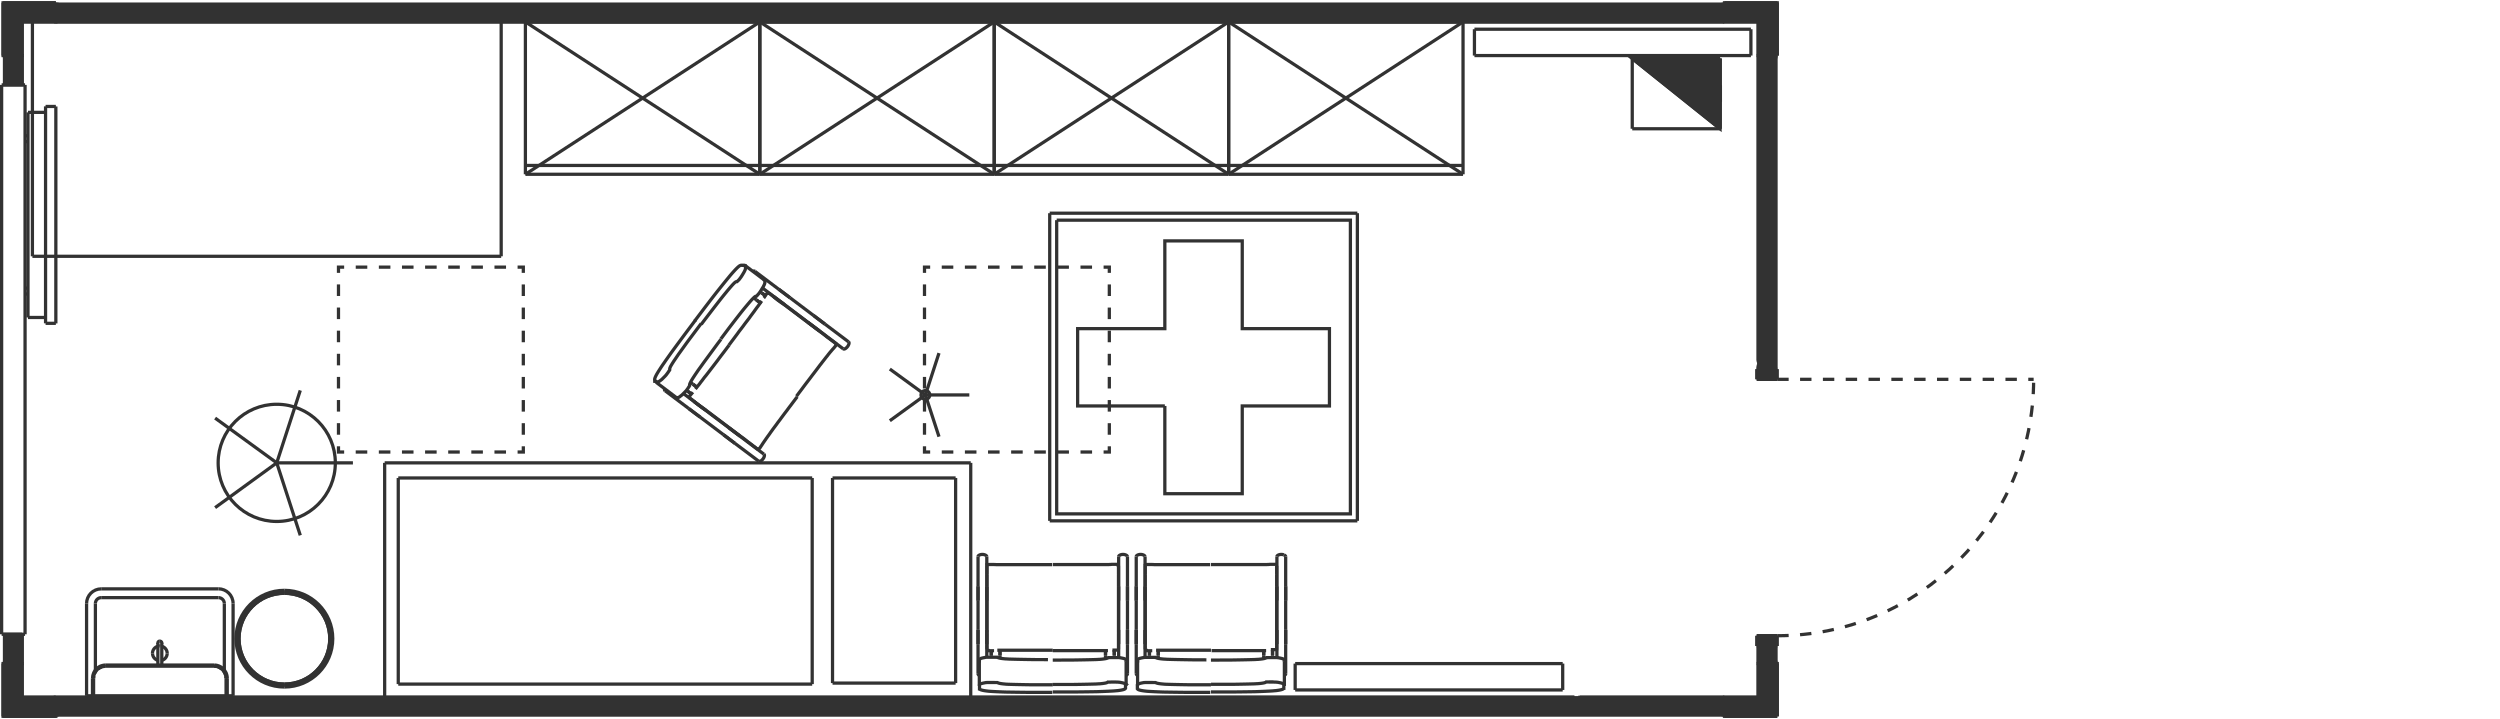 <?xml version="1.0" encoding="utf-8"?>
<!-- Generator: Adobe Illustrator 23.0.4, SVG Export Plug-In . SVG Version: 6.00 Build 0)  -->
<svg version="1.1" id="Layer_1" xmlns="http://www.w3.org/2000/svg" xmlns:xlink="http://www.w3.org/1999/xlink" x="0px" y="0px"
	 viewBox="3936.75 3978.31 445 128" style="enable-background:new 3936.75 3978.31 445 128;" xml:space="preserve">
<style type="text/css">
	.st0{fill:none;stroke:#323232;stroke-width:0.58;}
	.st1{fill:none;stroke:#323232;stroke-width:0.58;stroke-dasharray:2.031,2.031;}
	.st2{fill:#323232;stroke:#323232;stroke-width:0.58;}
	.st3{fill:none;stroke:#323232;stroke-width:0.58;stroke-dasharray:2.058,2.058;}
</style>
<g id="draft" transform="matrix(1 0 0 -1 0 0)">
	<g id="P-SANR-FIXT">
		<path id="ID_50B" class="st0" d="M3965.2-4092.42c-0.19,0-0.35-0.15-0.35-0.34c0,0,0-0.06,0.01-0.09"/>
		<path id="ID_50C" class="st0" d="M3965.54-4092.85c0.05,0.18-0.06,0.37-0.25,0.41c-0.03,0.01-0.06,0.01-0.09,0.01"/>
		<path id="ID_4F7" class="st0" d="M3953.41-4099.03l0,0.08l0,0.08l0.01,0.08l0.01,0.08l0.01,0.08l0.02,0.08l0.02,0.08l0.02,0.08
			l0.03,0.08l0.03,0.08l0.03,0.08l0.04,0.08l0.04,0.08l0.04,0.07l0.05,0.07l0.05,0.07l0.05,0.07l0.06,0.06l0.06,0.07l0.06,0.06
			l0.06,0.06l0.07,0.06l0.07,0.05l0.07,0.05l0.07,0.05l0.07,0.04l0.07,0.04l0.08,0.04l0.08,0.03l0.08,0.03l0.08,0.03l0.08,0.03
			l0.08,0.02l0.08,0.02l0.08,0.02l0.08,0.01l0.09,0.01l0.09,0.01l0.08,0h0.02"/>
		<path id="ID_4F8" class="st0" d="M3955.55-4096.69h-0.09l-0.09-0.01l-0.09-0.01l-0.09-0.01l-0.09-0.02l-0.09-0.02l-0.09-0.02
			l-0.09-0.03l-0.09-0.03l-0.09-0.03l-0.09-0.04l-0.08-0.04l-0.08-0.05l-0.08-0.05l-0.08-0.05l-0.08-0.05l-0.07-0.06l-0.07-0.06
			l-0.07-0.06l-0.07-0.07l-0.06-0.07l-0.06-0.07l-0.06-0.07l-0.06-0.08l-0.05-0.08l-0.05-0.08l-0.04-0.08l-0.04-0.08l-0.04-0.08
			l-0.03-0.09l-0.03-0.09l-0.03-0.09l-0.03-0.09l-0.02-0.09l-0.02-0.09l-0.01-0.09l-0.01-0.09l-0.01-0.09l0-0.09v-0.02"/>
		<path id="ID_4FB" class="st0" d="M3974.85-4096.89h0.08l0.09-0.01l0.08-0.01l0.08-0.01l0.08-0.01l0.08-0.02l0.08-0.02l0.08-0.03
			l0.08-0.03l0.08-0.03l0.08-0.03l0.08-0.04l0.07-0.04l0.07-0.04l0.07-0.05l0.07-0.05l0.07-0.05l0.07-0.06l0.06-0.06l0.06-0.06
			l0.06-0.06l0.06-0.07l0.05-0.07l0.05-0.07l0.05-0.07l0.04-0.07l0.04-0.08l0.04-0.08l0.04-0.08l0.03-0.08l0.03-0.08l0.03-0.08
			l0.02-0.08l0.02-0.08l0.02-0.08l0.01-0.09l0.01-0.08l0-0.08l0-0.09v-0.02"/>
		<path id="ID_4FC" class="st0" d="M3977.2-4099.03l0,0.09l-0.01,0.09l-0.01,0.09l-0.01,0.09l-0.02,0.09l-0.02,0.09l-0.02,0.09
			l-0.03,0.09l-0.03,0.09l-0.03,0.09l-0.04,0.08l-0.04,0.08l-0.05,0.08l-0.05,0.08l-0.05,0.08l-0.05,0.08l-0.06,0.08l-0.06,0.07
			l-0.06,0.07l-0.07,0.07l-0.07,0.07l-0.07,0.06l-0.07,0.06l-0.08,0.06l-0.08,0.05l-0.08,0.05l-0.08,0.04l-0.08,0.04l-0.08,0.04
			l-0.09,0.04l-0.09,0.03l-0.09,0.03l-0.09,0.03l-0.09,0.02l-0.09,0.02l-0.09,0.01l-0.09,0.01l-0.09,0.01l-0.09,0h-0.02"/>
		<path id="ID_503" class="st0" d="M3966.51-4094.6L3966.51-4094.6L3966.51-4094.6L3966.51-4094.6"/>
		<path id="ID_504" class="st0" d="M3963.9-4094.61L3963.9-4094.61v0.01l0,0"/>
		<path id="ID_509" class="st0" d="M3965.55-4093.3v0.02v0.02v0.02v0.02v0.02v0.02v0.02v0.02v0.02v0.02v0.02v0.02v0.02v0.02v0.02
			v0.02v0.02v0.02v0.01v0.02v0.02v0.01v0.01v0.01v0.01v0.01v0.01v0.01v0.01v0.01v0.01v0.01v0.01v0.01v0.01v0v0.01v0.01l0,0"/>
		<path id="ID_50A" class="st0" d="M3964.85-4092.76L3964.85-4092.76L3964.85-4092.76v-0.02v0v-0.01v-0.01v-0.01v-0.01v-0.01v-0.01
			v-0.01v-0.01v-0.01v-0.01v-0.01v-0.01v-0.01v-0.01v-0.02v-0.02v-0.01v-0.02v-0.02v-0.02v-0.02v-0.02v-0.02v-0.02v-0.02v-0.02
			v-0.02v-0.02v-0.02v-0.02v-0.02v-0.02v-0.02v-0.02v-0.01"/>
		<path id="ID_4ED" class="st0" d="M3976.99-4099.03c0,0.13-0.01,0.26-0.03,0.38"/>
		<path id="ID_4EE" class="st0" d="M3976.86-4098.3c-0.09,0.24-0.21,0.46-0.38,0.65"/>
		<path id="ID_4EF" class="st0" d="M3976.22-4097.39c-0.19,0.16-0.41,0.28-0.64,0.37"/>
		<path id="ID_4F0" class="st0" d="M3975.24-4096.93c-0.13,0.02-0.26,0.03-0.38,0.03"/>
		<path id="ID_4F1" class="st0" d="M3955.55-4096.89c-0.13,0-0.26-0.01-0.39-0.03"/>
		<path id="ID_4F2" class="st0" d="M3954.82-4097.02c-0.24-0.09-0.46-0.21-0.65-0.38"/>
		<path id="ID_4F3" class="st0" d="M3953.91-4097.66c-0.16-0.19-0.28-0.41-0.37-0.64"/>
		<path id="ID_4F4" class="st0" d="M3953.45-4098.65c-0.02-0.13-0.04-0.26-0.04-0.38"/>
		<path id="ID_50E" class="st0" d="M3978.24-4085.73c0,1.44-1.17,2.61-2.61,2.61l0,0"/>
		<path id="ID_510" class="st0" d="M3954.77-4083.13c-1.44,0-2.61-1.17-2.61-2.61l0,0"/>
		<path id="ID_514" class="st0" d="M3954.77-4084.69c-0.58,0-1.04-0.47-1.04-1.04"/>
		<path id="ID_516" class="st0" d="M3976.68-4085.73c0,0.57-0.47,1.04-1.04,1.04"/>
		<path id="ID_517" class="st0" d="M3965.54-4095.86c0.57,0.15,0.97,0.67,0.97,1.26"/>
		<path id="ID_518" class="st0" d="M3963.9-4094.6c0-0.59,0.4-1.11,0.97-1.26"/>
		<path id="ID_519" class="st0" d="M3964.86-4093.34c-0.57-0.15-0.97-0.67-0.97-1.26"/>
		<path id="ID_51A" class="st0" d="M3965.31-4093.3c-0.07,0.01-0.14,0.01-0.21,0"/>
		<path id="ID_51B" class="st0" d="M3966.51-4094.6c0,0.59-0.4,1.11-0.97,1.26"/>
		<line id="ID_4F5" class="st0" x1="3953.41" y1="-4102.16" x2="3953.41" y2="-4099.03"/>
		<line id="ID_4F6" class="st0" x1="3953.21" y1="-4099.03" x2="3953.21" y2="-4102.16"/>
		<line id="ID_4F9" class="st0" x1="3955.55" y1="-4096.89" x2="3974.85" y2="-4096.89"/>
		<line id="ID_4FA" class="st0" x1="3974.85" y1="-4096.69" x2="3955.55" y2="-4096.69"/>
		<line id="ID_4FD" class="st0" x1="3976.99" y1="-4099.03" x2="3976.99" y2="-4102.16"/>
		<line id="ID_4FE" class="st0" x1="3977.2" y1="-4102.16" x2="3977.2" y2="-4099.03"/>
		<line id="ID_4FF" class="st0" x1="3952.16" y1="-4102.16" x2="3978.24" y2="-4102.16"/>
		<line id="ID_500" class="st0" x1="3978.24" y1="-4102.42" x2="3952.16" y2="-4102.42"/>
		<line id="ID_501" class="st0" x1="3978.24" y1="-4102.16" x2="3978.24" y2="-4102.42"/>
		<line id="ID_502" class="st0" x1="3952.16" y1="-4102.16" x2="3952.16" y2="-4102.42"/>
		<line id="ID_507" class="st0" x1="3965.55" y1="-4096.74" x2="3965.55" y2="-4093.3"/>
		<line id="ID_508" class="st0" x1="3964.85" y1="-4093.3" x2="3964.85" y2="-4096.74"/>
		<line id="ID_50D" class="st0" x1="3978.24" y1="-4102.16" x2="3978.24" y2="-4085.73"/>
		<line id="ID_50F" class="st0" x1="3975.63" y1="-4083.13" x2="3954.77" y2="-4083.13"/>
		<line id="ID_511" class="st0" x1="3952.16" y1="-4085.73" x2="3952.16" y2="-4102.16"/>
		<line id="ID_512" class="st0" x1="3976.68" y1="-4085.73" x2="3976.68" y2="-4097.59"/>
		<line id="ID_513" class="st0" x1="3953.73" y1="-4097.6" x2="3953.73" y2="-4085.73"/>
		<line id="ID_515" class="st0" x1="3954.77" y1="-4084.69" x2="3975.63" y2="-4084.69"/>
	</g>
	<g id="A-DOOR">
		<line id="ID_51E" class="st0" x1="4252.84" y1="-4093.3" x2="4253.1" y2="-4093.3"/>
		<line id="ID_51F" class="st0" x1="4252.84" y1="-4091.73" x2="4252.84" y2="-4093.3"/>
		<line id="ID_520" class="st0" x1="4249.71" y1="-4091.73" x2="4252.84" y2="-4091.73"/>
		<line id="ID_521" class="st0" x1="4249.71" y1="-4093.3" x2="4249.71" y2="-4091.73"/>
		<line id="ID_522" class="st0" x1="4249.45" y1="-4093.3" x2="4249.71" y2="-4093.3"/>
		<line id="ID_523" class="st0" x1="4249.45" y1="-4091.47" x2="4249.45" y2="-4093.3"/>
		<line id="ID_524" class="st0" x1="4253.1" y1="-4091.47" x2="4249.45" y2="-4091.47"/>
		<line id="ID_525" class="st0" x1="4253.1" y1="-4093.3" x2="4253.1" y2="-4091.47"/>
		<line id="ID_526" class="st0" x1="4252.84" y1="-4044.01" x2="4253.1" y2="-4044.01"/>
		<line id="ID_527" class="st0" x1="4252.84" y1="-4045.57" x2="4252.84" y2="-4044.01"/>
		<line id="ID_528" class="st0" x1="4249.71" y1="-4045.57" x2="4252.84" y2="-4045.57"/>
		<line id="ID_529" class="st0" x1="4249.71" y1="-4044.01" x2="4249.71" y2="-4045.57"/>
		<line id="ID_52A" class="st0" x1="4249.45" y1="-4044.01" x2="4249.71" y2="-4044.01"/>
		<line id="ID_52B" class="st0" x1="4249.45" y1="-4045.83" x2="4249.45" y2="-4044.01"/>
		<line id="ID_52C" class="st0" x1="4253.1" y1="-4045.83" x2="4249.45" y2="-4045.83"/>
		<line id="ID_52D" class="st0" x1="4253.1" y1="-4044.01" x2="4253.1" y2="-4045.83"/>
		<line id="ID_52E" class="st0" x1="4249.45" y1="-4045.83" x2="4253.1" y2="-4045.83"/>
		<line id="ID_52F" class="st0" x1="4253.1" y1="-4091.47" x2="4249.45" y2="-4091.47"/>
	</g>
	<g id="A-DOOR-HDLN">
		<path id="ID_51C" class="st1" d="M4253.1-4091.47c25.2,0,45.64,20.43,45.64,45.64"/>
		<line id="ID_51D" class="st1" x1="4253.1" y1="-4045.83" x2="4298.74" y2="-4045.83"/>
	</g>
	<g id="E-ELEC-EQPM">
		<path id="ID_556" class="st0" d="M3941.73-4034.82v0.18v0.56v0.91v1.25v1.56v1.84v2.08v2.29v2.44v2.54v2.6v2.6v2.55v2.44v2.29
			v2.08v1.84v1.56v1.25v0.91v0.55v0.19"/>
		<path id="ID_559" class="st0" d="M3946.69-3997.26v-0.2v-0.59v-0.96v-1.32v-1.65v-1.95v-2.2v-2.42v-2.58v-2.69v-2.75v-2.75v-2.69
			v-2.58v-2.42v-2.2v-1.95v-1.65v-1.32v-0.96v-0.59v-0.2"/>
		<path id="ID_55A" class="st0" d="M3944.86-4035.86v0.2v0.59v0.96v1.32v1.65v1.95v2.2v2.42v2.58v2.69v2.75v2.75v2.69v2.58v2.42v2.2
			v1.95v1.65v1.32v0.96v0.59v0.2"/>
		<line id="ID_550" class="st0" x1="3941.21" y1="-4029.6" x2="3941.73" y2="-4029.6"/>
		<line id="ID_551" class="st0" x1="3941.21" y1="-4030.64" x2="3941.73" y2="-4030.64"/>
		<line id="ID_552" class="st0" x1="3941.21" y1="-4002.48" x2="3941.73" y2="-4002.48"/>
		<line id="ID_553" class="st0" x1="3941.21" y1="-4003.52" x2="3941.73" y2="-4003.52"/>
		<line id="ID_554" class="st0" x1="3941.73" y1="-4034.82" x2="3944.86" y2="-4034.82"/>
		<line id="ID_555" class="st0" x1="3944.86" y1="-3998.31" x2="3941.73" y2="-3998.31"/>
		<line id="ID_557" class="st0" x1="3944.86" y1="-4035.86" x2="3946.69" y2="-4035.86"/>
		<line id="ID_558" class="st0" x1="3946.69" y1="-3997.26" x2="3944.86" y2="-3997.26"/>
	</g>
	<g id="A-WALL">
		<line id="ID_14E" class="st0" x1="4243.71" y1="-4105.45" x2="3946.69" y2="-4105.45"/>
		<line id="ID_151" class="st0" x1="4243.71" y1="-4102.53" x2="3946.69" y2="-4102.53"/>
		<line id="ID_154" class="st0" x1="4252.74" y1="-4091.73" x2="4249.82" y2="-4091.73"/>
		<line id="ID_15B" class="st0" x1="4249.82" y1="-4045.57" x2="4252.74" y2="-4045.57"/>
		<line id="ID_15D" class="st0" x1="4252.74" y1="-4091.73" x2="4252.74" y2="-4096.43"/>
		<line id="ID_15E" class="st0" x1="4252.74" y1="-3988.2" x2="4252.74" y2="-4045.57"/>
		<line id="ID_15F" class="st0" x1="4249.82" y1="-4091.73" x2="4249.82" y2="-4096.43"/>
		<line id="ID_160" class="st0" x1="4249.82" y1="-3988.2" x2="4249.82" y2="-4045.57"/>
		<line id="ID_169" class="st0" x1="3946.69" y1="-3979.18" x2="4243.71" y2="-3979.18"/>
		<line id="ID_16A" class="st0" x1="3946.69" y1="-3982.1" x2="4243.71" y2="-3982.1"/>
	</g>
	<g id="I-WALL">
		<line id="ID_163" class="st0" x1="4252.84" y1="-4045.57" x2="4252.84" y2="-4045.83"/>
		<line id="ID_164" class="st0" x1="4252.84" y1="-4091.47" x2="4252.84" y2="-4091.73"/>
		<line id="ID_165" class="st0" x1="4249.71" y1="-4091.73" x2="4249.71" y2="-4091.47"/>
		<line id="ID_166" class="st0" x1="4249.71" y1="-4045.83" x2="4249.71" y2="-4045.57"/>
	</g>
	<g id="A-DETL-GENF">
		<line id="ID_545" class="st0" x1="4227.29" y1="-3988.73" x2="4242.92" y2="-3988.73"/>
		<line id="ID_546" class="st0" x1="4242.92" y1="-3988.73" x2="4242.92" y2="-4001.23"/>
		<line id="ID_547" class="st0" x1="4242.92" y1="-4001.23" x2="4227.29" y2="-4001.23"/>
		<line id="ID_548" class="st0" x1="4227.29" y1="-4001.23" x2="4227.29" y2="-3988.73"/>
		<line id="ID_549" class="st0" x1="4227.29" y1="-3988.73" x2="4242.92" y2="-4001.23"/>
		<line id="ID_54A" class="st0" x1="4242.92" y1="-4001.23" x2="4242.92" y2="-3988.73"/>
		<line id="ID_54B" class="st0" x1="4242.92" y1="-3988.73" x2="4227.29" y2="-3988.73"/>
		<line id="ID_580" class="st0" x1="4249.97" y1="-3981.94" x2="4243.71" y2="-3981.94"/>
		<line id="ID_581" class="st0" x1="4249.97" y1="-3988.2" x2="4249.97" y2="-3981.94"/>
		<line id="ID_582" class="st0" x1="4252.84" y1="-3988.2" x2="4252.84" y2="-3988.72"/>
		<line id="ID_583" class="st0" x1="4243.71" y1="-3979.08" x2="4243.19" y2="-3979.08"/>
		<line id="ID_584" class="st0" x1="4253.1" y1="-3988.2" x2="4253.1" y2="-3978.81"/>
		<line id="ID_585" class="st0" x1="4253.1" y1="-3978.81" x2="4243.71" y2="-3978.81"/>
		<line id="ID_586" class="st0" x1="4243.71" y1="-3978.81" x2="4243.71" y2="-3982.21"/>
		<line id="ID_587" class="st0" x1="4243.71" y1="-3982.21" x2="4249.71" y2="-3982.21"/>
		<line id="ID_588" class="st0" x1="4249.71" y1="-3982.21" x2="4249.71" y2="-3988.2"/>
		<line id="ID_589" class="st0" x1="4249.71" y1="-3988.2" x2="4253.1" y2="-3988.2"/>
		<line id="ID_58A" class="st0" x1="4249.97" y1="-4102.68" x2="4249.97" y2="-4096.43"/>
		<line id="ID_58B" class="st0" x1="4243.71" y1="-4102.68" x2="4249.97" y2="-4102.68"/>
		<line id="ID_58C" class="st0" x1="4243.71" y1="-4105.55" x2="4243.19" y2="-4105.55"/>
		<line id="ID_58D" class="st0" x1="4252.84" y1="-4096.43" x2="4252.84" y2="-4095.9"/>
		<line id="ID_58E" class="st0" x1="4243.71" y1="-4105.81" x2="4253.1" y2="-4105.81"/>
		<line id="ID_58F" class="st0" x1="4253.1" y1="-4105.81" x2="4253.1" y2="-4096.43"/>
		<line id="ID_590" class="st0" x1="4253.1" y1="-4096.43" x2="4249.71" y2="-4096.43"/>
		<line id="ID_591" class="st0" x1="4249.71" y1="-4096.43" x2="4249.71" y2="-4102.42"/>
		<line id="ID_592" class="st0" x1="4249.71" y1="-4102.42" x2="4243.71" y2="-4102.42"/>
		<line id="ID_593" class="st0" x1="4243.71" y1="-4102.42" x2="4243.71" y2="-4105.81"/>
		<line id="ID_594" class="st0" x1="3940.43" y1="-3981.94" x2="3940.43" y2="-3988.2"/>
		<line id="ID_595" class="st0" x1="3946.69" y1="-3981.94" x2="3940.43" y2="-3981.94"/>
		<line id="ID_596" class="st0" x1="3946.69" y1="-3979.08" x2="3947.21" y2="-3979.08"/>
		<line id="ID_597" class="st0" x1="3937.56" y1="-3988.2" x2="3937.56" y2="-3988.72"/>
		<line id="ID_598" class="st0" x1="3946.69" y1="-3978.81" x2="3937.3" y2="-3978.81"/>
		<line id="ID_599" class="st0" x1="3937.3" y1="-3978.81" x2="3937.3" y2="-3988.2"/>
		<line id="ID_59A" class="st0" x1="3937.3" y1="-3988.2" x2="3940.69" y2="-3988.2"/>
		<line id="ID_59B" class="st0" x1="3940.69" y1="-3988.2" x2="3940.69" y2="-3982.21"/>
		<line id="ID_59C" class="st0" x1="3940.69" y1="-3982.21" x2="3946.69" y2="-3982.21"/>
		<line id="ID_59D" class="st0" x1="3946.69" y1="-3982.21" x2="3946.69" y2="-3978.81"/>
		<line id="ID_59E" class="st0" x1="3940.43" y1="-4102.68" x2="3946.69" y2="-4102.68"/>
		<line id="ID_59F" class="st0" x1="3940.43" y1="-4096.43" x2="3940.43" y2="-4102.68"/>
		<line id="ID_5A0" class="st0" x1="3937.56" y1="-4096.43" x2="3937.56" y2="-4095.9"/>
		<line id="ID_5A1" class="st0" x1="3946.69" y1="-4105.55" x2="3947.21" y2="-4105.55"/>
		<line id="ID_5A2" class="st0" x1="3937.3" y1="-4096.43" x2="3937.3" y2="-4105.81"/>
		<line id="ID_5A3" class="st0" x1="3937.3" y1="-4105.81" x2="3946.69" y2="-4105.81"/>
		<line id="ID_5A4" class="st0" x1="3946.69" y1="-4105.81" x2="3946.69" y2="-4102.42"/>
		<line id="ID_5A5" class="st0" x1="3946.69" y1="-4102.42" x2="3940.69" y2="-4102.42"/>
		<line id="ID_5A6" class="st0" x1="3940.69" y1="-4102.42" x2="3940.69" y2="-4096.43"/>
		<line id="ID_5A7" class="st0" x1="3940.69" y1="-4096.43" x2="3937.3" y2="-4096.43"/>
		<g id="ID_544">
			<path id="XMLID_26_" class="st2" d="M4242.92-3988.73h-15.63l15.63-12.5V-3988.73"/>
		</g>
		<g id="ID_570">
			<path id="XMLID_25_" class="st2" d="M4253.1-3988.2v9.39h-9.39v-3.39h6v-6H4253.1"/>
		</g>
		<g id="ID_571">
			<path id="XMLID_24_" class="st2" d="M4253.1-4105.81v9.39h-3.39v-6h-6v-3.39H4253.1"/>
		</g>
		<g id="ID_572">
			<path id="XMLID_23_" class="st2" d="M3946.69-3978.81h-9.39v-9.39h3.39v6h6V-3978.81"/>
		</g>
		<g id="ID_573">
			<path id="XMLID_22_" class="st2" d="M3946.69-4102.42h-6v6h-3.39v-9.39h9.39V-4102.42"/>
		</g>
	</g>
	<g id="A-WALL-FNSH">
		<line id="ID_149" class="st0" x1="3946.69" y1="-4105.55" x2="4243.71" y2="-4105.55"/>
		<line id="ID_14A" class="st0" x1="4243.71" y1="-4102.42" x2="4217.98" y2="-4102.42"/>
		<line id="ID_14B" class="st0" x1="4216.99" y1="-4102.42" x2="3978.24" y2="-4102.42"/>
		<line id="ID_14C" class="st0" x1="3952.16" y1="-4102.42" x2="3946.69" y2="-4102.42"/>
		<line id="ID_152" class="st0" x1="4252.84" y1="-4096.43" x2="4252.84" y2="-4091.73"/>
		<line id="ID_153" class="st0" x1="4252.84" y1="-4091.73" x2="4252.74" y2="-4091.73"/>
		<line id="ID_155" class="st0" x1="4249.82" y1="-4091.73" x2="4249.71" y2="-4091.73"/>
		<line id="ID_156" class="st0" x1="4249.71" y1="-4091.73" x2="4249.71" y2="-4096.43"/>
		<line id="ID_157" class="st0" x1="4252.84" y1="-4045.57" x2="4252.84" y2="-3988.2"/>
		<line id="ID_158" class="st0" x1="4249.71" y1="-3988.2" x2="4249.71" y2="-4042.51"/>
		<line id="ID_159" class="st0" x1="4249.71" y1="-4043.51" x2="4249.71" y2="-4045.57"/>
		<line id="ID_15A" class="st0" x1="4249.71" y1="-4045.57" x2="4249.82" y2="-4045.57"/>
		<line id="ID_15C" class="st0" x1="4252.74" y1="-4045.57" x2="4252.84" y2="-4045.57"/>
		<line id="ID_167" class="st0" x1="4243.71" y1="-3979.08" x2="3946.69" y2="-3979.08"/>
		<line id="ID_168" class="st0" x1="3946.69" y1="-3982.21" x2="4243.71" y2="-3982.21"/>
	</g>
	<g id="E-ELEC-FIXT">
		<line id="ID_54C" class="st0" x1="4242.98" y1="-3993.52" x2="4242.98" y2="-3996.44"/>
		<line id="ID_54D" class="st0" x1="4242.93" y1="-3996.44" x2="4242.93" y2="-3993.52"/>
		<line id="ID_54E" class="st0" x1="4242.98" y1="-3993.52" x2="4242.93" y2="-3993.52"/>
		<line id="ID_54F" class="st0" x1="4242.93" y1="-3996.44" x2="4242.98" y2="-3996.44"/>
	</g>
	<g id="G-IMPT">
		<path id="ID_3DA" class="st0" d="M4178.36-4071.02v13.69v13.69v13.69v13.69"/>
		<path id="ID_3DB" class="st0" d="M4178.36-4016.26h-13.69h-13.69h-13.69h-13.69"/>
		<path id="ID_3DC" class="st0" d="M4123.6-4016.26v-13.69v-13.69v-13.69v-13.69"/>
		<path id="ID_3DD" class="st0" d="M4123.6-4071.02h13.69h13.69h13.69h13.69"/>
		<g id="ID_3D9">
			<path id="XMLID_21_" class="st0" d="M4144.09-4050.57v-15.62h13.78v15.62h15.52v13.76h-15.52v15.62h-13.78v-15.62h-15.52v-13.76
				H4144.09"/>
			<path id="XMLID_20_" class="st0" d="M4124.84-4017.5h52.28v-52.28h-52.28V-4017.5"/>
		</g>
	</g>
	<g id="I-FURN">
		<path id="ID_465" class="st0" d="M3987.37-4083.39c-4.75,0-8.61-3.85-8.61-8.6c0-4.75,3.85-8.61,8.61-8.61l0,0"/>
		<path id="ID_466" class="st0" d="M3987.37-4100.6c4.75,0,8.61,3.85,8.61,8.61c0,4.75-3.85,8.6-8.61,8.6"/>
		<path id="ID_467" class="st0" d="M3987.37-4083.91c-4.46,0-8.08-3.62-8.08-8.08c0-4.46,3.62-8.09,8.08-8.09"/>
		<path id="ID_468" class="st0" d="M3987.37-4100.08c4.46,0,8.08,3.62,8.08,8.09c0,4.46-3.62,8.08-8.08,8.08"/>
		<path id="ID_469" class="st0" d="M3987.37-4100.34c4.61,0,8.34,3.73,8.34,8.35c0,4.61-3.74,8.34-8.34,8.34"/>
		<path id="ID_46A" class="st0" d="M3987.37-4083.65c-4.61,0-8.35-3.74-8.35-8.34c0-4.61,3.74-8.35,8.35-8.35"/>
		<path id="ID_46B" class="st0" d="M3987.37-4083.91c-4.46,0-8.08-3.62-8.08-8.08c0-4.46,3.62-8.09,8.08-8.09"/>
		<path id="ID_46C" class="st0" d="M3987.37-4100.08c4.46,0,8.08,3.62,8.08,8.09c0,4.46-3.62,8.08-8.08,8.08"/>
		<path id="ID_3E5" class="st0" d="M4164-4082.7v0.08v0.08v0.08v0.09v0.08v0.08v0.08v0.08v0.08v0.08v0.08v0.08v0.08v0.08v0.08v0.08
			v0.08v0.08v0.08v0.08v0.08v0.08v0.08v0.07v0.08v0.08v0.07v0.02"/>
		<path id="ID_3E7" class="st0" d="M4164-4093.28v0.08v0.08v0.08v0.08v0.08v0.08v0.08v0.08v0.08v0.08v0.08v0.08v0.08v0.08v0.08v0.08
			v0.08v0.08v0.08v0.08v0.08v0.08v0.08v0.08v0.08v0.08v0.08v0.08v0.04"/>
		<path id="ID_3EA" class="st0" d="M4140.6-4082.7v0.08v0.08v0.08v0.09v0.08v0.08v0.08v0.08v0.08v0.08v0.08v0.08v0.08v0.08v0.08
			v0.08v0.08v0.08v0.08v0.08v0.08v0.08v0.08v0.07v0.08v0.08v0.07v0.02"/>
		<path id="ID_3EC" class="st0" d="M4140.6-4093.28v0.08v0.08v0.08v0.08v0.08v0.08v0.08v0.08v0.08v0.08v0.08v0.08v0.08v0.08v0.08
			v0.08v0.08v0.08v0.08v0.08v0.08v0.08v0.08v0.08v0.08v0.08v0.08v0.08v0.04"/>
		<path id="ID_3F4" class="st0" d="M4141.35-4094.05v-0.36v-0.55"/>
		<path id="ID_3F5" class="st0" d="M4142.92-4094.96v0.55v0.53"/>
		<path id="ID_3F6" class="st0" d="M4142.92-4093.88v-0.53v-0.55"/>
		<path id="ID_3F7" class="st0" d="M4141.35-4094.96v0.55v0.36"/>
		<path id="ID_3FC" class="st0" d="M4139-4092.97v0.5v0.91v1.14"/>
		<path id="ID_3FD" class="st0" d="M4140.57-4090.42v-1.14v-0.91v-0.5"/>
		<path id="ID_3FE" class="st0" d="M4140.57-4092.97v0.5v0.91v1.14"/>
		<path id="ID_3FF" class="st0" d="M4139-4090.42v-1.14v-0.91v-0.5"/>
		<path id="ID_402" class="st0" d="M4139-4085.22v1.14v0.91v0.5"/>
		<path id="ID_403" class="st0" d="M4140.57-4082.68v-0.5v-0.91v-1.14"/>
		<path id="ID_404" class="st0" d="M4140.57-4085.22v1.14v0.91v0.5"/>
		<path id="ID_405" class="st0" d="M4139-4082.68v-0.5v-0.91v-1.14"/>
		<path id="ID_408" class="st0" d="M4139.26-4098.54l-0.05,0.03l-0.09,0.06l-0.06,0.06l-0.04,0.07l-0.01,0.07"/>
		<path id="ID_409" class="st0" d="M4139-4077.39l0.01,0.07l0.04,0.07l0.06,0.06l0.09,0.06l0.11,0.05l0.12,0.04l0.13,0.03l0.14,0.01
			h0.15l0.14-0.01l0.13-0.03l0.12-0.04l0.11-0.05l0.09-0.06l0.06-0.06l0.04-0.07l0.01-0.07"/>
		<path id="ID_40A" class="st0" d="M4161.69-4093.88v-0.53v-0.55"/>
		<path id="ID_40B" class="st0" d="M4163.26-4094.96v0.55v0.36"/>
		<path id="ID_40C" class="st0" d="M4163.26-4094.05v-0.36v-0.55"/>
		<path id="ID_40D" class="st0" d="M4161.69-4094.96v0.55v0.53"/>
		<path id="ID_412" class="st0" d="M4164.04-4092.97v0.5v0.91v1.14"/>
		<path id="ID_413" class="st0" d="M4165.6-4090.42v-1.14v-0.91v-0.5"/>
		<path id="ID_414" class="st0" d="M4165.6-4092.97v0.5v0.91v1.14"/>
		<path id="ID_415" class="st0" d="M4164.04-4090.42v-1.14v-0.91v-0.5"/>
		<path id="ID_418" class="st0" d="M4164.04-4085.22v1.14v0.91v0.5"/>
		<path id="ID_419" class="st0" d="M4165.6-4082.68v-0.5v-0.91v-1.14"/>
		<path id="ID_41A" class="st0" d="M4165.6-4085.22v1.14v0.91v0.5"/>
		<path id="ID_41B" class="st0" d="M4164.04-4082.68v-0.5v-0.91v-1.14"/>
		<path id="ID_41E" class="st0" d="M4165.6-4098.25l-0.01-0.07l-0.04-0.07l-0.06-0.06l-0.09-0.06"/>
		<path id="ID_41F" class="st0" d="M4164.04-4077.39l0.01,0.07l0.04,0.07l0.06,0.06l0.09,0.06l0.11,0.05l0.12,0.04l0.14,0.03
			l0.14,0.01h0.14l0.14-0.01l0.14-0.03l0.11-0.03"/>
		<path id="ID_420" class="st0" d="M4165.29-4077.09l0.11-0.05l0.09-0.06l0.06-0.06l0.04-0.07l0.01-0.07"/>
		<path id="ID_428" class="st0" d="M4135.84-4082.7v0.08v0.08v0.08v0.09v0.08v0.08v0.08v0.08v0.08v0.08v0.08v0.08v0.08v0.08v0.08
			v0.08v0.08v0.08v0.08v0.08v0.08v0.08v0.08v0.07v0.08v0.08v0.07v0.02"/>
		<path id="ID_42A" class="st0" d="M4135.84-4093.28v0.08v0.08v0.08v0.08v0.08v0.08v0.08v0.08v0.08v0.08v0.08v0.08v0.08v0.08v0.08
			v0.08v0.08v0.08v0.08v0.08v0.08v0.08v0.08v0.08v0.08v0.08v0.08v0.08v0.04"/>
		<path id="ID_42D" class="st0" d="M4112.44-4082.7v0.08v0.08v0.08v0.09v0.08v0.08v0.08v0.08v0.08v0.08v0.08v0.08v0.08v0.08v0.08
			v0.08v0.08v0.08v0.08v0.08v0.08v0.08v0.08v0.07v0.08v0.08v0.07v0.02"/>
		<path id="ID_42F" class="st0" d="M4112.44-4093.28v0.08v0.08v0.08v0.08v0.08v0.08v0.08v0.08v0.08v0.08v0.08v0.08v0.08v0.08v0.08
			v0.08v0.08v0.08v0.08v0.08v0.08v0.08v0.08v0.08v0.08v0.08v0.08v0.08v0.04"/>
		<path id="ID_439" class="st0" d="M4113.19-4094.05v-0.36v-0.55"/>
		<path id="ID_43A" class="st0" d="M4114.75-4094.96v0.55v0.53"/>
		<path id="ID_43B" class="st0" d="M4114.75-4093.88v-0.53v-0.55"/>
		<path id="ID_43C" class="st0" d="M4113.19-4094.96v0.55v0.36"/>
		<path id="ID_441" class="st0" d="M4110.84-4092.97v0.5v0.91v1.14"/>
		<path id="ID_442" class="st0" d="M4112.4-4090.42v-1.14v-0.91v-0.5"/>
		<path id="ID_443" class="st0" d="M4112.4-4092.97v0.5v0.91v1.14"/>
		<path id="ID_444" class="st0" d="M4110.84-4090.42v-1.14v-0.91v-0.5"/>
		<path id="ID_447" class="st0" d="M4110.84-4085.22v1.14v0.91v0.5"/>
		<path id="ID_448" class="st0" d="M4112.4-4082.68v-0.5v-0.91v-1.14"/>
		<path id="ID_449" class="st0" d="M4112.4-4085.22v1.14v0.91v0.5"/>
		<path id="ID_44A" class="st0" d="M4110.84-4082.68v-0.5v-0.91v-1.14"/>
		<path id="ID_44D" class="st0" d="M4111.04-4098.51l-0.09,0.06l-0.06,0.06l-0.04,0.07l-0.01,0.07"/>
		<path id="ID_44E" class="st0" d="M4110.84-4077.39l0.01,0.07l0.04,0.07l0.06,0.06l0.09,0.06l0.11,0.05l0.12,0.04l0.13,0.03
			l0.14,0.01h0.14l0.14-0.01l0.13-0.03l0.12-0.04l0.11-0.05l0.09-0.06l0.07-0.06l0.04-0.07l0.01-0.07"/>
		<path id="ID_44F" class="st0" d="M4133.53-4093.88v-0.53v-0.55"/>
		<path id="ID_450" class="st0" d="M4135.09-4094.96v0.55v0.36"/>
		<path id="ID_451" class="st0" d="M4135.09-4094.05v-0.36v-0.55"/>
		<path id="ID_452" class="st0" d="M4133.53-4094.96v0.55v0.53"/>
		<path id="ID_457" class="st0" d="M4135.87-4092.97v0.5v0.91v1.14"/>
		<path id="ID_458" class="st0" d="M4137.44-4090.42v-1.14v-0.91v-0.5"/>
		<path id="ID_459" class="st0" d="M4137.44-4092.97v0.5v0.91v1.14"/>
		<path id="ID_45A" class="st0" d="M4135.87-4090.42v-1.14v-0.91v-0.5"/>
		<path id="ID_45D" class="st0" d="M4135.87-4085.22v1.14v0.91v0.5"/>
		<path id="ID_45E" class="st0" d="M4137.44-4082.68v-0.5v-0.91v-1.14"/>
		<path id="ID_45F" class="st0" d="M4137.44-4085.22v1.14v0.91v0.5"/>
		<path id="ID_460" class="st0" d="M4135.87-4082.68v-0.5v-0.91v-1.14"/>
		<path id="ID_463" class="st0" d="M4137.44-4098.25l-0.01-0.07l-0.04-0.07l-0.06-0.06l-0.09-0.06"/>
		<path id="ID_464" class="st0" d="M4135.87-4077.39l0.01,0.07l0.04,0.07l0.06,0.06l0.09,0.06l0.11,0.05l0.12,0.04l0.13,0.03
			l0.14,0.01h0.15l0.14-0.01l0.13-0.03l0.12-0.04l0.11-0.05l0.09-0.06l0.06-0.06l0.04-0.07l0.01-0.07"/>
		<path id="ID_475" class="st0" d="M4068.51-4055.93l0.07-0.05l0.07-0.05l0.07-0.05l0.07-0.05l0.07-0.05l0.07-0.05l0.07-0.05
			l0.07-0.05l0.07-0.05l0.07-0.05l0.06-0.05l0.07-0.05l0.06-0.05l0.06-0.05l0.07-0.05l0.06-0.05l0.06-0.05l0.06-0.05l0.06-0.05
			l0.06-0.05l0.06-0.04l0.06-0.05l0.06-0.04l0.06-0.04l0.06-0.04l0.06-0.04l0.06-0.04l0.01-0.01"/>
		<path id="ID_477" class="st0" d="M4060.06-4049.56l0.06-0.05l0.06-0.05l0.06-0.05l0.06-0.05l0.06-0.05l0.06-0.05l0.06-0.05
			l0.06-0.05l0.06-0.05l0.06-0.05l0.07-0.05l0.06-0.05l0.06-0.05l0.07-0.05l0.06-0.05l0.06-0.05l0.07-0.05l0.07-0.05l0.07-0.05
			l0.07-0.05l0.07-0.05l0.07-0.05l0.07-0.05l0.07-0.05l0.07-0.05l0.07-0.05l0.07-0.05l0.07-0.05l0.03-0.02"/>
		<path id="ID_47A" class="st0" d="M4082.59-4037.24l0.07-0.05l0.07-0.05l0.07-0.05l0.07-0.05l0.07-0.05l0.07-0.05l0.07-0.05
			l0.07-0.05l0.07-0.05l0.06-0.05l0.06-0.05l0.07-0.05l0.06-0.05l0.07-0.05l0.06-0.05l0.06-0.05l0.06-0.05l0.06-0.05l0.06-0.05
			l0.06-0.05l0.06-0.05l0.06-0.04l0.06-0.04l0.06-0.05l0.06-0.04l0.06-0.04l0.06-0.04l0.02-0.01"/>
		<path id="ID_47C" class="st0" d="M4074.14-4030.88l0.06-0.04l0.06-0.05l0.06-0.05l0.06-0.05l0.06-0.05l0.06-0.05l0.06-0.05
			l0.06-0.05l0.06-0.05l0.06-0.05l0.06-0.05l0.06-0.05l0.06-0.05l0.07-0.05l0.06-0.05l0.06-0.05l0.07-0.05l0.07-0.05l0.07-0.05
			l0.07-0.05l0.07-0.05l0.07-0.05l0.07-0.05l0.07-0.05l0.07-0.05l0.07-0.05l0.07-0.05l0.07-0.05l0.03-0.02"/>
		<path id="ID_485" class="st0" d="M4073.08-4031.01l-0.29,0.22l-0.44,0.33"/>
		<path id="ID_486" class="st0" d="M4071.4-4031.71l0.44-0.33l0.4-0.3"/>
		<path id="ID_487" class="st0" d="M4072.24-4032.34l-0.4,0.3l-0.44,0.33"/>
		<path id="ID_488" class="st0" d="M4072.34-4030.46l0.44-0.33l0.29-0.22"/>
		<path id="ID_48D" class="st0" d="M4075.35-4029.79l0.4-0.3l0.73-0.55l0.91-0.69"/>
		<path id="ID_48E" class="st0" d="M4076.45-4032.57l-0.91,0.68l-0.73,0.55l-0.4,0.3"/>
		<path id="ID_48F" class="st0" d="M4074.41-4031.04l0.4-0.3l0.73-0.55l0.91-0.68"/>
		<path id="ID_490" class="st0" d="M4077.39-4031.32l-0.91,0.69l-0.73,0.55l-0.4,0.3"/>
		<path id="ID_493" class="st0" d="M4081.54-4034.45l0.91-0.69l0.73-0.55l0.4-0.3"/>
		<path id="ID_494" class="st0" d="M4082.63-4037.23l-0.4,0.3l-0.73,0.55l-0.91,0.68"/>
		<path id="ID_495" class="st0" d="M4080.59-4035.7l0.91-0.68l0.73-0.55l0.4-0.3"/>
		<path id="ID_496" class="st0" d="M4083.57-4035.98l-0.4,0.3l-0.73,0.55l-0.91,0.69"/>
		<path id="ID_499" class="st0" d="M4070.8-4026.61l0.1,0.04l0.09,0.01l0.08-0.01l0.06-0.03"/>
		<path id="ID_49A" class="st0" d="M4087.79-4039.16l0.05-0.05l0.03-0.07l0.01-0.09l-0.01-0.1l-0.03-0.11l-0.05-0.12l-0.06-0.12
			l-0.07-0.12l-0.09-0.11l-0.1-0.11l-0.1-0.09l-0.1-0.08l-0.1-0.06l-0.1-0.04l-0.09-0.01l-0.08,0.01l-0.06,0.03"/>
		<path id="ID_49B" class="st0" d="M4060.94-4047.33l-0.4,0.3l-0.44,0.33"/>
		<path id="ID_49C" class="st0" d="M4059.16-4047.95l0.44-0.33l0.29-0.22"/>
		<path id="ID_49D" class="st0" d="M4059.89-4048.5l-0.29,0.22l-0.44,0.33"/>
		<path id="ID_49E" class="st0" d="M4060.1-4046.7l0.44-0.33l0.4-0.3"/>
		<path id="ID_4A3" class="st0" d="M4060.29-4049.78l0.4-0.3l0.73-0.55l0.91-0.69"/>
		<path id="ID_4A4" class="st0" d="M4061.38-4052.56l-0.91,0.68l-0.73,0.55l-0.4,0.3"/>
		<path id="ID_4A5" class="st0" d="M4059.35-4051.03l0.4-0.3l0.73-0.55l0.91-0.68"/>
		<path id="ID_4A6" class="st0" d="M4062.32-4051.31l-0.91,0.69l-0.73,0.55l-0.4,0.3"/>
		<path id="ID_4A9" class="st0" d="M4066.47-4054.44l0.91-0.68l0.73-0.55l0.4-0.3"/>
		<path id="ID_4AA" class="st0" d="M4067.56-4057.22l-0.4,0.3l-0.73,0.55l-0.91,0.69"/>
		<path id="ID_4AB" class="st0" d="M4065.53-4055.69l0.91-0.69l0.73-0.55l0.4-0.3"/>
		<path id="ID_4AC" class="st0" d="M4068.5-4055.97l-0.4,0.3l-0.73,0.55l-0.91,0.68"/>
		<path id="ID_4AF" class="st0" d="M4055.12-4047.85l-0.05,0.05l-0.03,0.07l-0.01,0.09l0.01,0.1"/>
		<path id="ID_4B0" class="st0" d="M4072.73-4059.16l0.05-0.05l0.03-0.07l0.01-0.09l-0.01-0.1l-0.03-0.11l-0.04-0.12l-0.06-0.12
			l-0.08-0.12l-0.09-0.12l-0.1-0.11l-0.1-0.09l-0.1-0.08l-0.1-0.06l-0.1-0.03l-0.09-0.01l-0.08,0.01l-0.06,0.03"/>
		<line id="ID_3DE" class="st0" x1="4165.37" y1="-4100.41" x2="4165.37" y2="-4096.02"/>
		<line id="ID_3DF" class="st0" x1="4139.24" y1="-4096.02" x2="4139.24" y2="-4100.41"/>
		<line id="ID_3E4" class="st0" x1="4164" y1="-4080.53" x2="4164" y2="-4079.02"/>
		<line id="ID_3E6" class="st0" x1="4164" y1="-4090.97" x2="4164" y2="-4082.7"/>
		<line id="ID_3E8" class="st0" x1="4164" y1="-4093.89" x2="4164" y2="-4093.28"/>
		<line id="ID_3E9" class="st0" x1="4140.6" y1="-4079.02" x2="4140.6" y2="-4080.53"/>
		<line id="ID_3EB" class="st0" x1="4140.6" y1="-4082.7" x2="4140.6" y2="-4090.97"/>
		<line id="ID_3ED" class="st0" x1="4140.6" y1="-4093.28" x2="4140.6" y2="-4093.89"/>
		<line id="ID_3F8" class="st0" x1="4142.92" y1="-4095.55" x2="4142.92" y2="-4094.96"/>
		<line id="ID_3F9" class="st0" x1="4141.35" y1="-4094.96" x2="4141.35" y2="-4095.28"/>
		<line id="ID_3FA" class="st0" x1="4139" y1="-4092.97" x2="4139" y2="-4098.25"/>
		<line id="ID_3FB" class="st0" x1="4140.57" y1="-4095.33" x2="4140.57" y2="-4092.97"/>
		<line id="ID_400" class="st0" x1="4139" y1="-4085.22" x2="4139" y2="-4090.42"/>
		<line id="ID_401" class="st0" x1="4140.57" y1="-4090.42" x2="4140.57" y2="-4085.22"/>
		<line id="ID_406" class="st0" x1="4139" y1="-4077.39" x2="4139" y2="-4082.68"/>
		<line id="ID_407" class="st0" x1="4140.57" y1="-4082.68" x2="4140.57" y2="-4077.39"/>
		<line id="ID_40E" class="st0" x1="4163.26" y1="-4095.28" x2="4163.26" y2="-4094.96"/>
		<line id="ID_40F" class="st0" x1="4161.69" y1="-4094.96" x2="4161.69" y2="-4095.55"/>
		<line id="ID_410" class="st0" x1="4164.04" y1="-4092.97" x2="4164.04" y2="-4095.33"/>
		<line id="ID_411" class="st0" x1="4165.6" y1="-4098.25" x2="4165.6" y2="-4092.97"/>
		<line id="ID_416" class="st0" x1="4164.04" y1="-4085.22" x2="4164.04" y2="-4090.42"/>
		<line id="ID_417" class="st0" x1="4165.6" y1="-4090.42" x2="4165.6" y2="-4085.22"/>
		<line id="ID_41C" class="st0" x1="4164.04" y1="-4077.39" x2="4164.04" y2="-4082.68"/>
		<line id="ID_41D" class="st0" x1="4165.6" y1="-4082.68" x2="4165.6" y2="-4077.39"/>
		<line id="ID_421" class="st0" x1="4137.2" y1="-4100.41" x2="4137.2" y2="-4096.02"/>
		<line id="ID_422" class="st0" x1="4111.07" y1="-4096.02" x2="4111.07" y2="-4100.41"/>
		<line id="ID_427" class="st0" x1="4135.84" y1="-4080.53" x2="4135.84" y2="-4079.02"/>
		<line id="ID_429" class="st0" x1="4135.84" y1="-4090.97" x2="4135.84" y2="-4082.7"/>
		<line id="ID_42B" class="st0" x1="4135.84" y1="-4093.89" x2="4135.84" y2="-4093.28"/>
		<line id="ID_42C" class="st0" x1="4112.44" y1="-4079.02" x2="4112.44" y2="-4080.53"/>
		<line id="ID_42E" class="st0" x1="4112.44" y1="-4082.7" x2="4112.44" y2="-4090.97"/>
		<line id="ID_430" class="st0" x1="4112.44" y1="-4093.28" x2="4112.44" y2="-4093.89"/>
		<line id="ID_43D" class="st0" x1="4114.75" y1="-4095.55" x2="4114.75" y2="-4094.96"/>
		<line id="ID_43E" class="st0" x1="4113.19" y1="-4094.96" x2="4113.19" y2="-4095.28"/>
		<line id="ID_43F" class="st0" x1="4110.84" y1="-4092.97" x2="4110.84" y2="-4098.25"/>
		<line id="ID_440" class="st0" x1="4112.4" y1="-4095.33" x2="4112.4" y2="-4092.97"/>
		<line id="ID_445" class="st0" x1="4110.84" y1="-4085.22" x2="4110.84" y2="-4090.42"/>
		<line id="ID_446" class="st0" x1="4112.4" y1="-4090.42" x2="4112.4" y2="-4085.22"/>
		<line id="ID_44B" class="st0" x1="4110.84" y1="-4077.39" x2="4110.84" y2="-4082.68"/>
		<line id="ID_44C" class="st0" x1="4112.4" y1="-4082.68" x2="4112.4" y2="-4077.39"/>
		<line id="ID_453" class="st0" x1="4135.09" y1="-4095.28" x2="4135.09" y2="-4094.96"/>
		<line id="ID_454" class="st0" x1="4133.53" y1="-4094.96" x2="4133.53" y2="-4095.55"/>
		<line id="ID_455" class="st0" x1="4135.87" y1="-4092.97" x2="4135.87" y2="-4095.33"/>
		<line id="ID_456" class="st0" x1="4137.44" y1="-4098.25" x2="4137.44" y2="-4092.97"/>
		<line id="ID_45B" class="st0" x1="4135.87" y1="-4085.22" x2="4135.87" y2="-4090.42"/>
		<line id="ID_45C" class="st0" x1="4137.44" y1="-4090.42" x2="4137.44" y2="-4085.22"/>
		<line id="ID_461" class="st0" x1="4135.87" y1="-4077.39" x2="4135.87" y2="-4082.68"/>
		<line id="ID_462" class="st0" x1="4137.44" y1="-4082.68" x2="4137.44" y2="-4077.39"/>
		<line id="ID_46D" class="st0" x1="4053.54" y1="-4046.36" x2="4057.04" y2="-4049"/>
		<line id="ID_46E" class="st0" x1="4072.77" y1="-4028.13" x2="4069.27" y2="-4025.49"/>
		<line id="ID_474" class="st0" x1="4070.24" y1="-4057.23" x2="4071.45" y2="-4058.15"/>
		<line id="ID_476" class="st0" x1="4061.9" y1="-4050.95" x2="4068.51" y2="-4055.93"/>
		<line id="ID_478" class="st0" x1="4059.57" y1="-4049.19" x2="4060.06" y2="-4049.56"/>
		<line id="ID_479" class="st0" x1="4085.53" y1="-4039.46" x2="4084.32" y2="-4038.55"/>
		<line id="ID_47B" class="st0" x1="4082.59" y1="-4037.24" x2="4075.98" y2="-4032.26"/>
		<line id="ID_47D" class="st0" x1="4074.14" y1="-4030.88" x2="4073.65" y2="-4030.51"/>
		<line id="ID_489" class="st0" x1="4070.94" y1="-4031.35" x2="4071.4" y2="-4031.71"/>
		<line id="ID_48A" class="st0" x1="4072.34" y1="-4030.46" x2="4072.09" y2="-4030.27"/>
		<line id="ID_48B" class="st0" x1="4075.35" y1="-4029.79" x2="4071.13" y2="-4026.61"/>
		<line id="ID_48C" class="st0" x1="4072.53" y1="-4029.62" x2="4074.41" y2="-4031.04"/>
		<line id="ID_491" class="st0" x1="4081.54" y1="-4034.45" x2="4077.39" y2="-4031.32"/>
		<line id="ID_492" class="st0" x1="4076.45" y1="-4032.57" x2="4080.59" y2="-4035.7"/>
		<line id="ID_497" class="st0" x1="4087.79" y1="-4039.16" x2="4083.57" y2="-4035.98"/>
		<line id="ID_498" class="st0" x1="4082.63" y1="-4037.23" x2="4086.85" y2="-4040.41"/>
		<line id="ID_49F" class="st0" x1="4058.91" y1="-4047.76" x2="4059.16" y2="-4047.95"/>
		<line id="ID_4A0" class="st0" x1="4060.1" y1="-4046.7" x2="4059.64" y2="-4046.35"/>
		<line id="ID_4A1" class="st0" x1="4060.29" y1="-4049.78" x2="4058.4" y2="-4048.36"/>
		<line id="ID_4A2" class="st0" x1="4055.12" y1="-4047.85" x2="4059.35" y2="-4051.03"/>
		<line id="ID_4A7" class="st0" x1="4066.47" y1="-4054.44" x2="4062.32" y2="-4051.31"/>
		<line id="ID_4A8" class="st0" x1="4061.38" y1="-4052.56" x2="4065.53" y2="-4055.69"/>
		<line id="ID_4AD" class="st0" x1="4072.73" y1="-4059.16" x2="4068.5" y2="-4055.97"/>
		<line id="ID_4AE" class="st0" x1="4067.56" y1="-4057.22" x2="4071.79" y2="-4060.4"/>
		<line id="ID_4B1" class="st0" x1="4197.17" y1="-4007.76" x2="4155.45" y2="-4007.76"/>
		<line id="ID_4B2" class="st0" x1="4155.45" y1="-3982.21" x2="4197.17" y2="-4009.33"/>
		<line id="ID_4B3" class="st0" x1="4197.17" y1="-3982.21" x2="4155.45" y2="-4009.33"/>
		<line id="ID_4B4" class="st0" x1="4197.17" y1="-4009.33" x2="4197.17" y2="-3982.21"/>
		<line id="ID_4B5" class="st0" x1="4197.17" y1="-3982.21" x2="4155.45" y2="-3982.21"/>
		<line id="ID_4B6" class="st0" x1="4155.45" y1="-3982.21" x2="4155.45" y2="-4009.33"/>
		<line id="ID_4B7" class="st0" x1="4155.45" y1="-4009.33" x2="4197.17" y2="-4009.33"/>
		<line id="ID_4B8" class="st0" x1="4113.72" y1="-4007.76" x2="4155.45" y2="-4007.76"/>
		<line id="ID_4B9" class="st0" x1="4155.45" y1="-3982.21" x2="4113.72" y2="-4009.33"/>
		<line id="ID_4BA" class="st0" x1="4113.72" y1="-3982.21" x2="4155.45" y2="-4009.33"/>
		<line id="ID_4BB" class="st0" x1="4113.72" y1="-4009.33" x2="4155.45" y2="-4009.33"/>
		<line id="ID_4BC" class="st0" x1="4155.45" y1="-4009.33" x2="4155.45" y2="-3982.21"/>
		<line id="ID_4BD" class="st0" x1="4155.45" y1="-3982.21" x2="4113.72" y2="-3982.21"/>
		<line id="ID_4BE" class="st0" x1="4113.72" y1="-3982.21" x2="4113.72" y2="-4009.33"/>
		<line id="ID_4BF" class="st0" x1="4113.72" y1="-4007.76" x2="4072" y2="-4007.76"/>
		<line id="ID_4C0" class="st0" x1="4072" y1="-3982.21" x2="4113.72" y2="-4009.33"/>
		<line id="ID_4C1" class="st0" x1="4113.72" y1="-3982.21" x2="4072" y2="-4009.33"/>
		<line id="ID_4C2" class="st0" x1="4113.72" y1="-4009.33" x2="4113.72" y2="-3982.21"/>
		<line id="ID_4C3" class="st0" x1="4113.72" y1="-3982.21" x2="4072" y2="-3982.21"/>
		<line id="ID_4C4" class="st0" x1="4072" y1="-3982.21" x2="4072" y2="-4009.33"/>
		<line id="ID_4C5" class="st0" x1="4072" y1="-4009.33" x2="4113.72" y2="-4009.33"/>
		<line id="ID_4C6" class="st0" x1="4030.27" y1="-4007.76" x2="4072" y2="-4007.76"/>
		<line id="ID_4C7" class="st0" x1="4072" y1="-3982.21" x2="4030.27" y2="-4009.33"/>
		<line id="ID_4C8" class="st0" x1="4030.27" y1="-3982.21" x2="4072" y2="-4009.33"/>
		<line id="ID_4C9" class="st0" x1="4030.27" y1="-4009.33" x2="4072" y2="-4009.33"/>
		<line id="ID_4CA" class="st0" x1="4072" y1="-4009.33" x2="4072" y2="-3982.21"/>
		<line id="ID_4CB" class="st0" x1="4072" y1="-3982.21" x2="4030.27" y2="-3982.21"/>
		<line id="ID_4CC" class="st0" x1="4030.27" y1="-3982.21" x2="4030.27" y2="-4009.33"/>
		<line id="ID_4CD" class="st0" x1="4025.96" y1="-3982.21" x2="4025.96" y2="-4023.93"/>
		<line id="ID_4CE" class="st0" x1="4025.96" y1="-4023.93" x2="3942.52" y2="-4023.93"/>
		<line id="ID_4CF" class="st0" x1="3942.52" y1="-4023.93" x2="3942.52" y2="-3982.21"/>
		<path id="ID_3E0" class="st0" d="M4152.3-4095.81h0.86l0.81,0.01l0.76,0l0.71,0l0.66,0.01l0.61,0.01l0.57,0.01l0.53,0.01
			l0.48,0.01l0.45,0.01l0.41,0.01l0.37,0.01l0.34,0.01l0.31,0.01l0.28,0.02l0.25,0.01l0.22,0.02l0.2,0.02l0.17,0.02l0.15,0.02
			l0.13,0.02l0.11,0.02l0.09,0.02l0.08,0.02l0.07,0.02l0.06,0.02l0.05,0.02l0.04,0.02l0.03,0.02l0.03,0.01l0.01,0.01l0.01,0l0.01,0
			l0.01,0.01l0.01,0l0.01,0l0.01,0.01l0.01,0l0.01,0l0.01,0l0.01,0l0.01,0l0.01,0.01l0.01,0l0.01,0l0.01,0l0.01,0l0.02,0l0.02,0
			l0.02,0l0.02,0l0.02,0l0.02,0l0.02,0l0.03,0l0.03,0l0.03,0l0.03,0l0.03,0h0.03l0.04,0h0.04l0.04,0l0.04,0h0.04l0.05,0l0.05,0h0.05
			h0.05h0.05h0.05l0.05,0l0.05,0h0.05h0.06h0.06l0.06,0l0.06,0h0.06l0.06,0h0.06l0.06,0l0.06,0l0.06,0l0.06,0l0.06,0l0.06,0l0.05,0
			l0.06-0.01l0.05-0.01l0.05,0l0.06-0.01l0.05-0.01l0.05-0.01l0.05-0.01l0.05-0.01l0.05-0.01l0.05-0.01l0.05-0.01l0.04-0.01
			l0.04-0.01l0.04-0.01l0.04-0.01l0.04-0.01l0.04-0.01l0.04-0.01l0.04-0.01l0.03-0.01l0.03-0.01l0.03-0.01l0.03-0.01l0.03-0.02
			l0.03-0.02l0.03-0.01l0.02-0.02l0.02-0.02l0.02-0.02l0.02-0.01l0.02-0.02l0.02-0.02l0.01-0.02l0.01-0.02l0.01-0.01l0-0.01l0-0.01
			l0-0.01l0.01-0.01l0-0.01l0-0.01l0-0.01l0-0.01l0-0.01l0-0.01l0-0.01l0-0.01l0-0.01l0-0.01l0-0.01l0-0.01l0-0.01l0-0.01v-0.01
			v-0.01l0-0.01v-0.01l0-0.01v-0.01v-0.01v-0.01v-0.01v-0.01v-0.01v-0.01v0v0v0v0v0v0v-0.01v0v0v0v0v0v0v0v0v0v0v0v0l0,0v0v0v0v0v0
			v-0.01l0,0v0v0"/>
		<path id="ID_3E1" class="st0" d="M4139.25-4096.23L4139.25-4096.23l0,0.01v0l0,0.01l0,0.01v0v0.01v0l0,0.01v0.01l0,0.01v0.01v0.01
			v0.01v0.01v0.01v0.01v0.01l0,0.01v0.01v0.01v0.01v0.01v0v0.01v0v0.01v0.01v0.01v0.01v0.01v0.01v0.01v0.01v0.01l0,0.01v0.01v0.01
			v0.01l0,0.01l0,0.01v0.01l0,0.01v0.01l0,0.01l0,0.01l0,0.01l0,0.01l0,0.01l0,0.01l0,0.01l0,0.01l0,0.01l0,0.01l0,0.01l0,0.01
			l0.01,0.01l0,0.01l0.01,0.01l0.01,0.01l0.01,0.01l0.02,0.02l0.02,0.02l0.02,0.01l0.02,0.02l0.02,0.01l0.02,0.02l0.02,0.01
			l0.03,0.02l0.03,0.01l0.03,0.02l0.03,0.01l0.03,0.01l0.03,0.01l0.04,0.01l0.04,0.01l0.04,0.01l0.04,0.01l0.04,0.01l0.04,0.01
			l0.04,0.01l0.04,0.01l0.04,0.01l0.05,0.01l0.05,0.01l0.05,0.01l0.05,0.01l0.05,0.01l0.05,0.01l0.05,0.01l0.05,0.01l0.05,0.01
			l0.05,0l0.06,0.01l0.05,0l0.06,0l0.06,0l0.06,0l0.06,0l0.06,0l0.06,0h0.06l0.06,0h0.06l0.06,0l0.06,0h0.06h0.06h0.05l0.05,0
			l0.05,0h0.05h0.05h0.05h0.05l0.05,0l0.04,0h0.04l0.04,0l0.04,0h0.04l0.04,0h0.04l0.03,0l0.03,0l0.03,0l0.03,0l0.02,0l0.02,0
			l0.02,0l0.02,0l0.02,0l0.02,0l0.02,0l0.02,0l0.02,0l0.01,0l0.01,0l0.01,0l0.01-0.01l0.01,0l0.01,0l0.01,0l0.01,0l0.01,0l0.01-0.01
			l0.01,0l0.01,0l0.01-0.01l0.01,0l0.01,0l0.01-0.01l0.03-0.01l0.03-0.02l0.04-0.02l0.05-0.02l0.06-0.02l0.07-0.02l0.08-0.02
			l0.1-0.02l0.11-0.02l0.13-0.02l0.15-0.02l0.17-0.02l0.2-0.02l0.22-0.02l0.25-0.01l0.28-0.02l0.31-0.01l0.34-0.01l0.37-0.01
			l0.41-0.01l0.45-0.01l0.49-0.01l0.53-0.01l0.57-0.01l0.61-0.01l0.66-0.01l0.71,0l0.76,0l0.81-0.01"/>
		<path id="ID_3E2" class="st0" d="M4152.3-4100.2h-0.86l-0.81,0l-0.76,0l-0.71,0l-0.66,0l-0.61,0.01l-0.57,0.01l-0.53,0.01
			l-0.49,0.01l-0.45,0.01l-0.41,0.01l-0.37,0.01l-0.34,0.01l-0.31,0.01l-0.28,0.01l-0.25,0.02l-0.22,0.02l-0.2,0.02l-0.17,0.02
			l-0.15,0.02l-0.13,0.02l-0.11,0.02l-0.1,0.02l-0.08,0.02l-0.07,0.02l-0.06,0.02l-0.05,0.02l-0.04,0.02l-0.03,0.01l-0.03,0.02
			l-0.03,0.01l-0.01,0l-0.01,0l-0.01,0l-0.01,0l-0.01,0l-0.01,0l-0.01,0l-0.01,0l-0.01,0l-0.01,0l-0.01,0l-0.01,0l-0.01,0l-0.01,0
			l-0.01,0l-0.01,0l-0.02,0l-0.02,0l-0.02,0l-0.02,0l-0.02,0l-0.02,0l-0.02,0l-0.02,0l-0.02,0l-0.03,0h-0.03l-0.03,0h-0.03l-0.03,0
			h-0.04l-0.04,0.01h-0.04l-0.04,0l-0.05,0h-0.05h-0.05l-0.05,0l-0.05,0h-0.05h-0.05h-0.06h-0.06l-0.06,0h-0.06l-0.06,0h-0.06
			l-0.06,0l-0.06,0l-0.06,0l-0.06,0l-0.06,0l-0.06,0l-0.06,0l-0.06,0l-0.06-0.01l-0.06-0.01l-0.06,0l-0.06,0l-0.05-0.01l-0.05-0.01
			l-0.05-0.01l-0.05-0.01l-0.05-0.01l-0.05-0.01l-0.05-0.01l-0.05-0.01l-0.05-0.01l-0.04-0.01l-0.04-0.01l-0.04-0.01l-0.04-0.01
			l-0.04-0.01l-0.04-0.01l-0.04-0.01l-0.04-0.01l-0.03-0.01l-0.03-0.01l-0.03-0.01l-0.03-0.01l-0.03-0.01l-0.03-0.01l-0.03-0.01
			l-0.02-0.02l-0.02-0.02l-0.02-0.01l-0.02-0.02l-0.02-0.01l-0.02-0.02l-0.02-0.02l-0.01-0.02l-0.01-0.02l0-0.01l0-0.01l0-0.01
			l0-0.01l0-0.01l0-0.01l0-0.01l0-0.01l0-0.01l0-0.01l0-0.01l0-0.01l0-0.01l0-0.01l0-0.01l0-0.01l0-0.01l0-0.01l0-0.01l0-0.01v-0.01
			v-0.01v-0.01v-0.01l0-0.01v-0.01v-0.01v-0.01v-0.01v-0.01v-0.01v-0.01v-0.01v0v-0.01v-0.01v-0.01v-0.01v-0.01v-0.01l0,0v-0.01
			v-0.01v-0.01v-0.01v-0.01v-0.01v-0.01v-0.01l0-0.01v0l0-0.01v0v-0.01l0-0.01v-0.01l0-0.01v0l0-0.01l0-0.01v0l0-0.01v-0.01l0-0.01
			l0-0.01l0-0.01l0-0.01l0-0.01l0-0.01l0-0.01l0-0.01l0,0l0-0.01l0-0.01l0-0.01l0-0.01l0-0.01l0,0l0-0.01l0,0l0,0l0-0.01l0,0l0,0
			l0-0.01l0-0.01l0,0l0,0l0.01-0.01l0.01,0l0-0.01l0,0l0.04-0.04l0.05-0.04l0.05-0.03l0.07-0.03l0.08-0.03l0.1-0.03l0.11-0.03
			l0.13-0.03l0.16-0.03l0.18-0.03l0.21-0.03l0.24-0.03l0.27-0.03l0.3-0.02l0.33-0.02l0.37-0.02l0.41-0.02l0.45-0.02l0.49-0.02
			l0.54-0.02l0.59-0.01l0.64-0.01l0.69-0.01l0.74-0.01l0.8-0.01l0.86-0.01l0.92,0l0.98,0l1.05,0l1.11,0"/>
		<path id="ID_3E3" class="st0" d="M4152.3-4101.48l1.12,0l1.05,0l0.99,0l0.92,0l0.86,0.01l0.8,0.01l0.75,0.01l0.69,0.01l0.64,0.01
			l0.59,0.02l0.54,0.02l0.49,0.02l0.45,0.02l0.41,0.02l0.37,0.02l0.33,0.02l0.3,0.03l0.27,0.02l0.23,0.03l0.2,0.03l0.18,0.03
			l0.15,0.03l0.13,0.03l0.11,0.03l0.09,0.03l0.08,0.03l0.06,0.03l0.05,0.03l0.04,0.04l0.04,0.03l0.03,0.04l0,0l0,0l0,0l0,0l0,0
			l0.01,0l0,0l0,0.01l0,0l0,0.01l0,0l0,0l0,0l0,0.01l0,0.01l0,0l0,0.01l0,0.01l0,0.01l0,0.01l0,0.01l0,0l0,0.01l0,0.01l0,0.01
			l0,0.01l0,0.01l0,0.01l0,0.01l0,0.01l0,0.01v0l0,0.01l0,0.01v0v0.01l0,0.01v0l0,0.01v0v0.01v0.01v0v0.01l0,0v0.01v0.01v0.01
			l0,0.01v0.01v0.01v0.01v0.01v0.01v0.01v0.01v0.01v0.01v0.01v0.01v0.01v0.01v0.01v0.01v0.01v0.01v0.01l0,0.01v0.01l0,0.01v0.01
			v0.01l0,0.01v0.01l0,0.01l0,0.01l0,0.01l0,0.01l0,0.01l0,0.01l0,0.01l0,0.01l0,0.01l0,0.01l0,0.01l0,0.01l0,0.01l0,0.01l0,0.01
			l-0.01,0.01l0,0.01l-0.01,0.01l-0.01,0.02l-0.02,0.02l-0.02,0.02l-0.02,0.02l-0.02,0.01l-0.02,0.02l-0.02,0.01l-0.03,0.02
			l-0.03,0.01l-0.03,0.01l-0.03,0.01l-0.03,0.02l-0.03,0.01l-0.03,0.01l-0.04,0.01l-0.04,0.01l-0.04,0.01l-0.04,0.01l-0.04,0.01
			l-0.04,0.01l-0.04,0.01l-0.04,0.01l-0.05,0.01l-0.05,0.01l-0.05,0.01l-0.05,0.01l-0.05,0.01l-0.05,0.01l-0.05,0.01l-0.06,0.01
			l-0.05,0.01l-0.05,0l-0.06,0l-0.05,0.01l-0.06,0.01l-0.06,0l-0.06,0l-0.06,0l-0.06,0l-0.06,0l-0.06,0.01h-0.06l-0.06,0h-0.06
			h-0.06l-0.06,0l-0.05,0h-0.06h-0.05h-0.05h-0.05H4163l-0.05,0l-0.05,0h-0.05h-0.04l-0.04,0l-0.04,0h-0.04l-0.04-0.01h-0.04
			l-0.03,0h-0.03l-0.03,0l-0.03,0l-0.03,0l-0.02,0h-0.02l-0.02,0l-0.02,0l-0.02,0l-0.02,0l-0.02,0l-0.02,0l-0.02,0l-0.01,0l-0.01,0
			l-0.01,0l-0.01,0l-0.01,0l-0.01,0l-0.01,0l-0.01,0l-0.01,0l-0.01,0l-0.01,0l-0.01,0l-0.01,0l-0.01,0l-0.01,0l-0.01,0l-0.01-0.01
			l-0.01-0.01l-0.03-0.02l-0.03-0.02l-0.04-0.02l-0.05-0.02l-0.06-0.02l-0.07-0.02l-0.08-0.02l-0.1-0.02l-0.11-0.02l-0.13-0.02
			l-0.15-0.02l-0.17-0.02l-0.2-0.02l-0.22-0.02l-0.25-0.01l-0.28-0.02l-0.31-0.01l-0.34-0.01l-0.37-0.01l-0.41-0.01l-0.45-0.01
			l-0.48-0.01l-0.52-0.01l-0.57-0.01l-0.61-0.01l-0.66,0l-0.7,0l-0.75,0l-0.8,0h-0.85"/>
		<path id="ID_3EE" class="st0" d="M4140.6-4079.01L4140.6-4079.01L4140.6-4079.01l0,0.01l0,0v0l0,0l0,0l0,0v0l0,0l0,0l0,0l0,0l0,0
			l0,0l0,0l0,0l0,0l0,0.01l0,0l0,0.01l0,0l0,0l0,0l0,0l0,0.01l0,0.01l0,0.01l0,0l0,0l0,0l0,0.01l0,0.01l0,0l0,0l0,0.01l0,0.01l0,0
			l0,0.01l0,0.01l0,0.01l0,0l0,0l0,0.01l0,0.01l0,0l0,0l0,0l0,0.01l0,0l0,0.01l0,0l0,0l0,0l0,0l0,0l0,0l0,0.01l0,0l0,0l0,0
			l0.01,0.01l0.01,0.01l0.02,0.01l0.02,0.01l0.02,0.01l0.02,0l0.02,0l0.02,0l0.02,0l0.02,0l0.03,0h0.03h0.03h0.03h0.03l0.03,0
			l0.04,0h0.04l0.04,0h0.04l0.04,0l0.04,0l0.05,0l0.05,0l0.05,0l0.05,0l0.05,0l0.06,0l0.06,0l0.06,0l0.06-0.01l0.1,0l0.11,0
			l0.11-0.01l0.12,0l0.12-0.01l0.13,0l0.13,0l0.14,0l0.14,0l0.15,0l0.15,0l0.15,0l0.16,0l0.16,0l0.17,0l0.17,0l0.17,0l0.18,0h0.18
			l0.18,0l0.18,0l0.19,0l0.19,0l0.19,0l0.2,0l0.2,0l0.2,0l0.2,0h0.21l0.21,0l0.22,0h0.22l0.22,0l0.22,0h0.22h0.22l0.22,0h0.22
			l0.22,0h0.22h0.21h0.21h0.21l0.21,0h0.2h0.2l0.19,0h0.19h0.18h0.18h0.17h0.17h0.16h0.15h0.15h0.14h0.13h0.12h0.11h0.1"/>
		<path id="ID_3EF" class="st0" d="M4152.3-4078.8h0.1h0.11h0.12h0.13h0.14h0.15h0.15h0.16h0.17h0.17h0.18h0.18h0.19l0.19,0h0.2h0.2
			l0.2,0h0.21h0.21h0.21h0.22l0.22,0h0.22l0.22,0h0.22h0.22l0.22,0l0.22,0h0.22l0.22,0l0.21,0h0.21l0.21,0l0.2,0l0.2,0l0.2,0l0.2,0
			l0.2,0l0.19,0l0.19,0l0.19,0l0.18,0l0.18,0l0.18,0l0.17,0l0.17,0l0.16,0l0.16,0l0.16,0l0.15,0l0.15,0l0.14,0l0.14,0l0.13,0l0.13,0
			l0.12,0.01l0.12,0l0.11,0.01l0.11,0.01l0.1,0.01l0.06,0l0.06,0l0.06,0l0.06,0l0.05,0l0.05,0l0.05,0l0.05,0l0.04,0l0.04,0l0.04,0
			l0.04,0h0.04l0.04,0h0.03h0.03h0.03h0.03h0.03l0.02,0l0.03,0l0.02,0l0.02,0l0.02,0l0.02-0.01l0.02,0l0.02-0.01l0.01-0.01
			l0.01-0.01l0.01-0.01l0,0l0,0l0-0.01l0,0l0,0l0,0l0,0l0,0l0,0l0-0.01l0,0l0-0.01l0,0l0,0l0,0l0-0.01l0-0.01l0,0l0,0l0-0.01l0-0.01
			l0-0.01l0,0l0-0.01l0-0.01l0,0l0,0l0-0.01l0-0.01l0,0l0,0l0,0l0-0.01l0,0l0-0.01l0,0l0,0l0,0l0,0l0-0.01l0,0l0,0l0,0l0-0.01l0,0
			l0,0l0,0l0,0l0,0l0,0l0,0l0,0l0,0l0,0l0,0l0,0l0,0v0l0,0l0,0"/>
		<path id="ID_3F0" class="st0" d="M4164-4093.9L4164-4093.9L4164-4093.9L4164-4093.9l0-0.01l0,0v0l0,0v0l0,0l0,0l0,0l0,0l0,0l0,0
			l0,0l0-0.01l0,0l0,0l0,0l0,0l0,0l0,0l0,0l0,0l0,0l0,0l0,0l0,0l0,0l0,0l0,0l0,0l0,0l0,0l0,0l0,0l0,0l0,0l0,0l0-0.01l0,0l0,0l0,0
			l0,0l0,0l0,0l0,0l0,0l0,0l0,0l0,0l0,0l0,0l0,0l0,0l0,0l0,0l0,0l0,0l0,0l0,0l-0.01-0.01l-0.01,0l-0.02-0.01l-0.02,0l-0.02,0
			l-0.02,0l-0.02,0l-0.02,0l-0.02,0h-0.02l-0.03,0l-0.03,0h-0.03h-0.03h-0.03l-0.03,0l-0.04,0h-0.04l-0.04,0l-0.04,0l-0.04,0
			l-0.04,0l-0.05,0l-0.05,0l-0.05,0h-0.05l-0.06,0l-0.06,0l-0.06,0l-0.06,0h0h0h0h0h0h0h0h0h0h0h0h0h0h0h0h0h0h0l0,0h0h0h0h0h0h0h0
			h0l0,0h0"/>
		<path id="ID_3F1" class="st0" d="M4162.12-4094.12l-0.11,0l-0.11,0l-0.11,0l-0.11,0h-0.12l-0.12,0l-0.12,0l-0.13,0l-0.13,0
			l-0.13,0h-0.13l-0.14,0h-0.14l-0.14,0h-0.14l-0.14,0l-0.15,0h-0.15l-0.15,0l-0.15,0h-0.16l-0.16,0l-0.16,0h-0.16h-0.16l-0.16,0
			l-0.17,0h-0.17h-0.17l-0.17,0l-0.17,0h-0.21h-0.21h-0.21l-0.21,0l-0.21,0h-0.21h-0.21h-0.21h-0.21h-0.21l-0.21,0h-0.2h-0.2l-0.2,0
			h-0.2h-0.19h-0.19h-0.18h-0.18h-0.17h-0.17h-0.16h-0.16h-0.15h-0.14h-0.13h-0.12h-0.12h-0.11"/>
		<path id="ID_3F2" class="st0" d="M4152.3-4094.05h-0.1h-0.11h-0.12h-0.13h-0.14h-0.15h-0.15h-0.16h-0.17h-0.17h-0.18h-0.18h-0.19
			h-0.19h-0.2h-0.2l-0.21,0h-0.21h-0.21l-0.21,0h-0.22h-0.22h-0.22h-0.22l-0.22,0h-0.22l-0.22,0h-0.22h-0.22l-0.22,0l-0.21,0h-0.16
			h-0.16l-0.16,0l-0.16,0h-0.16h-0.16l-0.15,0l-0.15,0h-0.15l-0.15,0l-0.15,0h-0.15l-0.14,0l-0.14,0h-0.14l-0.14,0h-0.13l-0.13,0
			l-0.13,0l-0.13,0l-0.12,0h-0.12l-0.12,0l-0.12,0l-0.12,0l-0.11,0l-0.11,0l-0.11,0l-0.1,0"/>
		<path id="ID_3F3" class="st0" d="M4141.85-4094.14L4141.85-4094.14L4141.85-4094.14L4141.85-4094.14L4141.85-4094.14h-0.01h0h0h0
			h0l0,0h0h0h0h0h0h0h0h0h0h0h0h0h0h0h0h0h0h0h0h0h0l-0.06,0l-0.06,0l-0.06,0l-0.05,0h-0.05l-0.05,0l-0.05,0l-0.05,0l-0.05,0
			l-0.04,0l-0.04,0l-0.04,0h-0.04h-0.04l-0.04,0h-0.03h-0.03h-0.03l-0.03,0h-0.02h-0.02l-0.02,0l-0.02,0l-0.02,0l-0.02,0l-0.02,0
			l-0.02,0l-0.01,0.01l-0.01,0.01l-0.01,0.01l-0.01,0.01l0,0l0,0l0,0l0,0l0,0l0,0l0,0l0,0l0,0l0,0l0,0l0,0l0,0l0,0l0,0.01l0,0l0,0
			l0,0l0,0l0,0.01l0,0l0,0l0,0l0,0l0,0l0,0l0,0l0,0l0,0l0,0l0,0l-0.01,0l0,0l0,0l-0.01,0l0,0l-0.01,0l-0.01,0l-0.01,0l-0.01,0
			l-0.01,0l-0.01,0l-0.01,0l-0.01,0.01l-0.01,0l-0.01,0l-0.01,0l-0.01,0l-0.01,0l-0.01,0l-0.01,0l-0.01,0l-0.01,0l-0.01,0l-0.01,0
			l-0.01,0l-0.01,0l-0.01,0l-0.01,0l-0.01,0"/>
		<path id="ID_423" class="st0" d="M4124.14-4095.81h0.86l0.81,0.01l0.76,0l0.71,0l0.66,0.01l0.61,0.01l0.57,0.01l0.53,0.01
			l0.49,0.01l0.44,0.01l0.41,0.01l0.37,0.01l0.34,0.01l0.31,0.01l0.28,0.02l0.25,0.01l0.22,0.02l0.2,0.02l0.17,0.02l0.15,0.02
			l0.13,0.02l0.11,0.02l0.1,0.02l0.08,0.02l0.07,0.02l0.06,0.02l0.05,0.02l0.04,0.02l0.03,0.02l0.03,0.01l0.01,0.01l0.01,0l0.01,0
			l0.01,0.01l0.01,0l0.01,0l0.01,0.01l0.01,0l0.01,0l0.01,0l0.01,0l0.01,0l0.01,0.01l0.01,0l0.01,0l0.01,0l0.01,0l0.02,0l0.02,0
			l0.02,0l0.02,0l0.02,0l0.02,0l0.02,0l0.02,0l0.03,0l0.03,0l0.03,0l0.03,0h0.04l0.04,0h0.04l0.04,0l0.04,0h0.04l0.04,0l0.05,0h0.05
			h0.05h0.05h0.05l0.05,0l0.05,0h0.05h0.06h0.06l0.06,0l0.06,0h0.06l0.06,0h0.06l0.06,0l0.06,0l0.06,0l0.06,0l0.06,0l0.06,0l0.06,0
			l0.06-0.01l0.05-0.01l0.05,0l0.05-0.01l0.05-0.01l0.05-0.01l0.05-0.01l0.05-0.01l0.05-0.01l0.05-0.01l0.05-0.01l0.05-0.01
			l0.04-0.01l0.04-0.01l0.04-0.01l0.04-0.01l0.04-0.01l0.04-0.01l0.04-0.01l0.03-0.01l0.03-0.01l0.03-0.01l0.03-0.01l0.03-0.02
			l0.03-0.02l0.03-0.01l0.02-0.02l0.02-0.02l0.02-0.02l0.02-0.01l0.02-0.02l0.02-0.02l0.01-0.02l0.01-0.02l0-0.01l0-0.01l0-0.01
			l0-0.01l0-0.01l0-0.01l0-0.01l0-0.01l0-0.01l0-0.01l0-0.01l0-0.01l0-0.01l0-0.01l0-0.01v-0.01l0-0.01v-0.01l0-0.01l0-0.01v-0.01
			v-0.01l0-0.01v-0.01v-0.01v-0.01v-0.01v-0.01v-0.01v-0.01v-0.01v0v0v0v0v0v0v-0.01v0v0v0v0v0v0v0v0v0v0v0v0v0v0v0l0,0v0v0v-0.01v0
			v0v0"/>
		<path id="ID_424" class="st0" d="M4111.08-4096.23L4111.08-4096.23l0,0.01l0,0l0,0.01v0.01v0v0.01l0,0l0,0.01v0.01v0.01v0.01v0.01
			v0.01v0.01l0,0.01v0.01v0.01v0.01v0.01v0.01l0,0.01v0.01v0v0.01v0v0.01v0.01v0.01v0.01v0.01v0.01v0.01v0.01l0,0.01v0.01v0.01
			l0,0.01v0.01v0.01l0,0.01l0,0.01v0.01l0,0.01l0,0.01l0,0.01l0,0.01l0,0.01l0,0.01l0,0.01l0,0.01l0,0.01l0,0.01l0,0.01l0,0.01
			l0,0.01l0,0.01l0.01,0.01l0,0.01l0.01,0.01l0.01,0.01l0.01,0.02l0.02,0.02l0.02,0.02l0.02,0.01l0.02,0.02l0.02,0.02l0.02,0.02
			l0.03,0.01l0.03,0.02l0.03,0.02l0.03,0.01l0.03,0.01l0.03,0.01l0.03,0.01l0.04,0.01l0.04,0.01l0.04,0.01l0.04,0.01l0.04,0.01
			l0.04,0.01l0.04,0.01l0.05,0.01l0.05,0.01l0.05,0.01l0.05,0.01l0.05,0.01l0.05,0.01l0.05,0.01l0.05,0.01l0.05,0.01l0.05,0.01
			l0.06,0.01l0.06,0l0.06,0l0.06,0l0.06,0l0.06,0l0.06,0l0.06,0l0.06,0l0.06,0l0.06,0h0.06l0.06,0h0.06h0.06h0.06h0.06l0.05,0
			l0.05,0h0.05h0.05h0.05l0.05,0l0.05,0h0.04l0.04,0l0.04,0h0.04l0.04,0h0.04l0.03,0h0.03l0.03,0l0.03,0l0.03,0l0.02,0l0.02,0
			l0.02,0l0.02,0l0.02,0l0.02,0l0.01,0l0.02,0l0.01,0l0.01,0l0.01,0l0.01,0l0.01,0l0.01,0l0.01,0l0.01,0l0.01,0l0.01-0.01l0.01,0
			l0.01,0l0.01,0l0.01,0l0.01,0l0.01-0.01l0.01,0l0.03-0.01l0.03-0.02l0.04-0.02l0.05-0.02l0.06-0.02l0.07-0.02l0.08-0.02l0.09-0.02
			l0.11-0.02l0.13-0.02l0.15-0.02l0.17-0.02l0.2-0.02l0.22-0.02l0.25-0.01l0.28-0.02l0.31-0.01l0.34-0.01l0.37-0.01l0.41-0.01
			l0.45-0.01l0.49-0.01l0.53-0.01l0.57-0.01l0.61-0.01l0.66-0.01l0.71,0l0.76,0l0.81-0.01"/>
		<path id="ID_425" class="st0" d="M4124.14-4100.2h-0.86l-0.81,0l-0.76,0l-0.71,0l-0.66,0l-0.61,0.01l-0.57,0.01l-0.53,0.01
			l-0.49,0.01l-0.45,0.01l-0.41,0.01l-0.37,0.01l-0.34,0.01l-0.31,0.01l-0.28,0.01l-0.25,0.02l-0.22,0.02l-0.2,0.02l-0.17,0.02
			l-0.15,0.02l-0.13,0.02l-0.11,0.02l-0.09,0.02l-0.08,0.02l-0.07,0.02l-0.06,0.02l-0.05,0.02l-0.04,0.02l-0.03,0.01l-0.03,0.02
			l-0.03,0.01l-0.01,0l-0.01,0l-0.01,0l-0.01,0l-0.01,0l-0.01,0l-0.01,0l-0.01,0l-0.01,0l-0.01,0l-0.01,0l-0.01,0l-0.01,0l-0.01,0
			l-0.01,0l-0.01,0l-0.01,0l-0.02,0l-0.02,0l-0.02,0l-0.02,0l-0.02,0l-0.02,0l-0.02,0l-0.02,0l-0.02,0h-0.03l-0.03,0h-0.03l-0.03,0
			h-0.04l-0.04,0.01h-0.04l-0.04,0l-0.04,0h-0.05h-0.05l-0.05,0l-0.05,0h-0.05h-0.05h-0.05h-0.06l-0.06,0h-0.06l-0.06,0h-0.06
			l-0.06,0l-0.06,0l-0.06,0l-0.06,0l-0.06,0l-0.06,0l-0.06,0l-0.06,0l-0.06-0.01l-0.06-0.01l-0.06,0l-0.06,0l-0.05-0.01l-0.05-0.01
			l-0.05-0.01l-0.05-0.01l-0.05-0.01l-0.05-0.01l-0.05-0.01l-0.05-0.01l-0.05-0.01l-0.04-0.01l-0.04-0.01l-0.04-0.01l-0.04-0.01
			l-0.04-0.01l-0.04-0.01l-0.04-0.01l-0.04-0.01l-0.03-0.01l-0.03-0.01l-0.03-0.01l-0.03-0.01l-0.03-0.01l-0.03-0.01l-0.03-0.01
			l-0.02-0.02l-0.02-0.02l-0.02-0.01l-0.02-0.02l-0.02-0.01l-0.02-0.02l-0.01-0.02l-0.01-0.02l-0.01-0.02l0-0.01l0-0.01l0-0.01
			l0-0.01l0-0.01l0-0.01l0-0.01l0-0.01l0-0.01l0-0.01l0-0.01l0-0.01l0-0.01l0-0.01l0-0.01l0-0.01l0-0.01v-0.01l0-0.01l0-0.01v-0.01
			v-0.01l0-0.01v-0.01v-0.01l0-0.01v-0.01v-0.01v-0.01v-0.01v-0.01v-0.01v-0.01v0v-0.01v-0.01v-0.01v-0.01l0-0.01v-0.01v0v-0.01
			v-0.01v-0.01l0-0.01v-0.01v-0.01v-0.01v-0.01v-0.01l0,0v-0.01l0,0v-0.01v-0.01l0-0.01l0-0.01v0v-0.01l0-0.01l0,0l0-0.01l0-0.01
			l0-0.01l0-0.01l0-0.01l0-0.01l0-0.01l0-0.01l0-0.01l0-0.01l0,0l0-0.01l0-0.01l0-0.01l0-0.01l0-0.01l0,0l0-0.01l0,0l0,0l0-0.01l0,0
			l0,0l0-0.01l0-0.01l0,0l0,0l0-0.01l0.01,0l0.01-0.01l0,0l0.04-0.04l0.04-0.04l0.05-0.03l0.07-0.03l0.08-0.03l0.1-0.03l0.11-0.03
			l0.13-0.03l0.16-0.03l0.18-0.03l0.21-0.03l0.24-0.03l0.27-0.03l0.3-0.02l0.33-0.02l0.37-0.02l0.41-0.02l0.45-0.02l0.49-0.02
			l0.54-0.02l0.59-0.01l0.64-0.01l0.69-0.01l0.74-0.01l0.8-0.01l0.86-0.01l0.92,0l0.98,0l1.04,0l1.11,0"/>
		<path id="ID_426" class="st0" d="M4124.14-4101.48l1.12,0l1.05,0l0.98,0l0.92,0l0.86,0.01l0.8,0.01l0.75,0.01l0.69,0.01l0.64,0.01
			l0.59,0.02l0.54,0.02l0.49,0.02l0.45,0.02l0.41,0.02l0.37,0.02l0.33,0.02l0.3,0.03l0.27,0.02l0.23,0.03l0.2,0.03l0.18,0.03
			l0.15,0.03l0.13,0.03l0.11,0.03l0.09,0.03l0.08,0.03l0.06,0.03l0.05,0.03l0.04,0.04l0.04,0.03l0.03,0.04l0,0l0,0l0,0l0,0l0,0l0,0
			l0,0l0,0.01l0,0l0,0.01l0,0l0,0l0,0l0,0.01l0,0.01l0,0l0,0.01l0,0.01l0,0.01l0,0.01l0,0.01l0,0l0,0.01l0,0.01l0,0.01v0.01l0,0.01
			l0,0.01l0,0.01l0,0.01l0,0.01v0l0,0.01v0.01l0,0v0.01v0.01l0,0v0.01l0,0v0.01v0.01v0v0.01v0v0.01l0,0.01v0.01v0.01v0.01v0.01v0.01
			v0.01v0.01v0.01v0.01v0.01v0.01v0.01v0.01v0.01v0.01v0.01v0.01v0.01v0.01v0.01v0.01l0,0.01v0.01v0.01l0,0.01l0,0.01v0.01l0,0.01
			l0,0.01l0,0.01l0,0.01l0,0.01l0,0.01l0,0.01l0,0.01l0,0.01l0,0.01l0,0.01l0,0.01l0,0.01l0,0.01l-0.01,0.01l0,0.01l-0.01,0.01
			l-0.01,0.01l-0.01,0.02l-0.02,0.02l-0.02,0.02l-0.02,0.02l-0.02,0.01l-0.02,0.02L4137-4100l-0.03,0.02l-0.03,0.01l-0.03,0.01
			l-0.03,0.01l-0.03,0.02l-0.03,0.01l-0.03,0.01l-0.04,0.01l-0.04,0.01l-0.04,0.01l-0.04,0.01l-0.04,0.01l-0.04,0.01l-0.04,0.01
			l-0.05,0.01l-0.05,0.01l-0.05,0.01l-0.05,0.01l-0.05,0.01l-0.05,0.01l-0.05,0.01l-0.05,0.01l-0.05,0.01l-0.06,0.01l-0.05,0
			l-0.05,0l-0.06,0.01l-0.06,0.01l-0.06,0l-0.06,0l-0.06,0l-0.06,0l-0.06,0l-0.06,0.01h-0.06l-0.06,0h-0.06h-0.06l-0.06,0l-0.06,0
			h-0.05h-0.05h-0.05h-0.05h-0.05l-0.05,0l-0.05,0h-0.05h-0.04l-0.04,0l-0.04,0h-0.04l-0.04-0.01h-0.04l-0.03,0h-0.03l-0.03,0
			l-0.03,0l-0.03,0l-0.02,0h-0.02l-0.02,0l-0.02,0l-0.02,0l-0.02,0l-0.02,0l-0.02,0l-0.02,0l-0.01,0l-0.01,0l-0.01,0l-0.01,0
			l-0.01,0l-0.01,0l-0.01,0l-0.01,0l-0.01,0l-0.01,0l-0.01,0l-0.01,0l-0.01,0l-0.01,0l-0.01,0l-0.01,0l-0.01-0.01l-0.01-0.01
			l-0.03-0.02l-0.03-0.02l-0.04-0.02l-0.05-0.02l-0.06-0.02l-0.07-0.02l-0.08-0.02l-0.1-0.02l-0.12-0.02l-0.13-0.02l-0.15-0.02
			l-0.17-0.02l-0.2-0.02l-0.22-0.02l-0.25-0.01l-0.28-0.02l-0.31-0.01l-0.34-0.01l-0.38-0.01l-0.41-0.01l-0.45-0.01l-0.49-0.01
			l-0.52-0.01l-0.57-0.01l-0.61-0.01l-0.65,0l-0.7,0l-0.75,0l-0.8,0h-0.85"/>
		<path id="ID_431" class="st0" d="M4112.44-4079.01L4112.44-4079.01L4112.44-4079.01l0,0.01l0,0l0,0v0l0,0l0,0l0,0l0,0l0,0l0,0l0,0
			l0,0l0,0l0,0l0,0l0,0l0,0.01l0,0l0,0.01l0,0l0,0l0,0l0,0l0,0.01l0,0.01l0,0.01l0,0l0,0l0,0l0,0.01l0,0.01l0,0l0,0l0,0.01l0,0.01
			l0,0l0,0.01l0,0.01l0,0.01l0,0l0,0l0,0.01l0,0.01l0,0l0,0l0,0l0,0.01l0,0l0,0.01l0,0l0,0l0,0l0,0l0,0l0,0l0,0.01l0,0l0.01,0l0,0
			l0.01,0.01l0.01,0.01l0.02,0.01l0.02,0.01l0.02,0.01l0.02,0l0.02,0l0.02,0l0.02,0l0.02,0l0.03,0h0.03h0.03h0.03h0.03l0.03,0
			l0.03,0h0.04l0.04,0h0.04l0.04,0l0.04,0l0.05,0l0.05,0l0.05,0l0.05,0l0.05,0l0.06,0l0.06,0l0.06,0l0.06-0.01l0.1,0l0.11,0
			l0.11-0.01l0.12,0l0.12-0.01l0.13,0l0.13,0l0.14,0l0.14,0l0.15,0l0.15,0l0.16,0l0.16,0l0.16,0l0.16,0l0.17,0l0.17,0l0.18,0h0.18
			l0.18,0l0.19,0l0.19,0l0.19,0l0.2,0l0.19,0l0.2,0l0.2,0l0.2,0h0.21l0.21,0l0.22,0h0.22l0.22,0l0.22,0h0.22h0.22l0.22,0h0.22
			l0.22,0h0.22h0.21h0.21h0.21l0.21,0h0.2h0.2l0.19,0h0.19h0.19h0.18h0.17h0.17h0.16h0.15h0.15h0.14h0.13h0.12h0.11h0.1"/>
		<path id="ID_432" class="st0" d="M4124.14-4078.8h0.1h0.11h0.12h0.13h0.14h0.15h0.15h0.16h0.17h0.17h0.18h0.18h0.19l0.19,0h0.2
			h0.2l0.21,0h0.21h0.21h0.21h0.22l0.22,0h0.22l0.22,0h0.22h0.22l0.22,0l0.22,0h0.22l0.22,0l0.21,0h0.21l0.21,0l0.21,0l0.2,0l0.2,0
			l0.2,0l0.19,0l0.19,0l0.19,0l0.19,0l0.18,0l0.18,0l0.17,0l0.17,0l0.17,0l0.16,0l0.16,0l0.16,0l0.15,0l0.15,0l0.14,0l0.14,0l0.13,0
			l0.13,0l0.12,0.01l0.12,0l0.11,0.01l0.11,0.01l0.1,0.01l0.06,0l0.06,0l0.06,0l0.05,0l0.05,0l0.05,0l0.05,0l0.05,0l0.04,0l0.04,0
			l0.04,0l0.04,0h0.04l0.04,0h0.03h0.03h0.03h0.03h0.03l0.03,0l0.02,0l0.02,0l0.02,0l0.02,0l0.02-0.01l0.02,0l0.02-0.01l0.02-0.01
			l0.01-0.01l0.01-0.01l0,0l0.01,0l0-0.01l0,0l0,0l0,0l0,0l0,0l0,0l0-0.01l0,0l0-0.01l0,0l0,0l0,0l0-0.01l0-0.01l0,0l0,0l0-0.01
			l0-0.01l0-0.01l0,0l0-0.01l0-0.01l0,0l0,0l0-0.01l0-0.01l0,0l0,0l0,0v0l0,0l0,0v0l0,0l0,0h0l0,0l0,0h0v0l0,0v0l0,0l0,0l0,0l0,0h0
			l0,0v0h0l0,0v0l0,0l0,0l0,0l0,0h0l0,0"/>
		<path id="ID_433" class="st0" d="M4135.8-4078.89L4135.8-4078.89L4135.8-4078.89l0.01-0.01l0-0.01l0,0l0,0l0,0l0,0l0,0l0,0l0,0
			l0,0l0,0l0,0l0,0l0,0l0,0l0,0l0,0l0,0l0,0l0,0l0,0l0,0l0,0l0,0l0,0l0.01,0l0-0.01"/>
		<path id="ID_434" class="st0" d="M4135.84-4093.9L4135.84-4093.9L4135.84-4093.9L4135.84-4093.9L4135.84-4093.9l0-0.01l0,0v0h0
			l0,0l0,0l0,0l0,0l0,0l0,0l0,0l0,0l0,0l0,0l0,0l0-0.01l0,0l0,0l0,0h0l0,0l0,0h0l0,0l0,0"/>
		<path id="ID_435" class="st0" d="M4135.79-4093.99L4135.79-4093.99L4135.79-4093.99L4135.79-4093.99L4135.79-4093.99
			L4135.79-4093.99L4135.79-4093.99L4135.79-4093.99L4135.79-4093.99L4135.79-4093.99L4135.79-4093.99L4135.79-4093.99
			L4135.79-4093.99L4135.79-4093.99L4135.79-4093.99L4135.79-4093.99L4135.79-4093.99L4135.79-4093.99L4135.79-4093.99
			L4135.79-4093.99L4135.79-4093.99l-0.01-0.01h0l0,0h0l0,0l0,0l0,0v0l0,0l0,0l0,0l0,0l0,0l0,0l0,0l0,0l0,0l0,0l0,0l0-0.01l0,0l0,0
			l0,0l0,0l0,0l0,0l0,0l0,0l0,0l0,0l0,0l0,0l0,0l0,0l0,0l0,0l0,0l0,0l-0.01,0l0,0l0,0l-0.01-0.01l-0.01,0l-0.02-0.01l-0.01,0
			l-0.02,0l-0.02,0l-0.02,0l-0.02,0l-0.02,0h-0.02l-0.02,0l-0.03,0h-0.03h-0.03h-0.03l-0.03,0l-0.04,0h-0.04l-0.04,0l-0.04,0
			l-0.04,0l-0.04,0l-0.05,0l-0.05,0l-0.05,0h-0.05l-0.05,0l-0.06,0l-0.06,0l-0.06,0h0h0h0h0h0h0h0h0h0h0h0h0h0h0h0h0h0h0h0h0h0h0h0
			h0h0h0h0l0,0h0h0"/>
		<path id="ID_436" class="st0" d="M4133.96-4094.12l-0.11,0l-0.11,0l-0.11,0l-0.11,0h-0.12l-0.12,0l-0.12,0l-0.13,0l-0.13,0
			l-0.13,0h-0.13l-0.14,0h-0.14l-0.14,0h-0.14l-0.14,0l-0.15,0h-0.15l-0.15,0l-0.15,0h-0.16l-0.16,0l-0.16,0h-0.16h-0.16l-0.16,0
			l-0.16,0h-0.17h-0.17l-0.17,0l-0.22,0h-0.22h-0.22l-0.22,0h-0.22l-0.22,0h-0.22h-0.22h-0.22h-0.22l-0.21,0h-0.21h-0.21l-0.21,0
			h-0.2h-0.2h-0.19h-0.19h-0.18h-0.18h-0.17h-0.17h-0.16h-0.15h-0.15h-0.14h-0.13h-0.12h-0.11h-0.1"/>
		<path id="ID_437" class="st0" d="M4124.14-4094.05h-0.1h-0.11h-0.12h-0.13h-0.14h-0.15h-0.15h-0.16h-0.17h-0.17h-0.18h-0.19h-0.19
			h-0.19h-0.2h-0.2l-0.21,0h-0.21h-0.21l-0.21,0h-0.22h-0.22h-0.22h-0.22l-0.22,0h-0.22l-0.22,0h-0.22h-0.22l-0.22,0l-0.21,0h-0.16
			h-0.16l-0.16,0l-0.16,0h-0.16h-0.16l-0.15,0l-0.15,0h-0.15l-0.15,0l-0.15,0h-0.14l-0.14,0l-0.14,0h-0.14l-0.14,0h-0.14l-0.13,0
			l-0.13,0l-0.13,0l-0.12,0h-0.12l-0.12,0l-0.12,0l-0.12,0l-0.11,0l-0.11,0l-0.11,0l-0.1,0l-0.1,0"/>
		<path id="ID_438" class="st0" d="M4113.69-4094.14L4113.69-4094.14L4113.69-4094.14L4113.69-4094.14L4113.69-4094.14h-0.01h0h0h0
			h0l0,0h0h0h0h0h0h0h0h0h0h0h0h0h0h0h0h0h0h0h0h0h0l-0.06,0l-0.06,0l-0.06,0l-0.06,0h-0.05l-0.05,0l-0.05,0l-0.05,0l-0.04,0
			l-0.04,0l-0.04,0l-0.04,0h-0.04h-0.04l-0.03,0h-0.03h-0.03h-0.03l-0.03,0h-0.03h-0.02l-0.02,0l-0.02,0l-0.02,0l-0.02,0l-0.02,0
			l-0.02,0l-0.01,0.01l-0.01,0.01l-0.01,0.01l-0.01,0l0,0l0,0l0,0l0,0l0,0l0,0l0,0l0,0l0,0l0,0l0,0l0,0l0,0l0,0l0,0l0,0l0,0l0,0l0,0
			l0,0.01l0,0l0,0l0,0l0,0l0,0l0,0l0,0l0,0l0,0l-0.01,0l0,0l-0.01,0l-0.01,0l-0.01,0l0,0l-0.01,0l0,0l-0.01,0l-0.01,0l-0.01,0
			l-0.01,0l-0.01,0l-0.01,0l-0.01,0.01l-0.01,0l-0.01,0l-0.01,0l-0.01,0l-0.01,0l-0.01,0l-0.01,0l-0.01,0l-0.01,0l-0.01,0l-0.01,0
			l-0.01,0l-0.01,0l-0.01,0l-0.01,0l-0.01,0"/>
		<path id="ID_46F" class="st0" d="M4065.08-4038.7l-0.52-0.69l-0.48-0.65l-0.45-0.61l-0.42-0.57l-0.39-0.53l-0.36-0.49l-0.34-0.46
			l-0.31-0.43l-0.28-0.39l-0.26-0.36l-0.24-0.33l-0.21-0.31l-0.19-0.28l-0.17-0.25l-0.15-0.23l-0.14-0.21l-0.12-0.19l-0.1-0.16
			l-0.09-0.15l-0.08-0.13l-0.06-0.12l-0.05-0.1l-0.04-0.08l-0.04-0.08l-0.03-0.07l-0.02-0.06l-0.02-0.05l-0.01-0.04l-0.01-0.04
			l0-0.03l0-0.01v-0.01l0-0.01l0-0.01l0-0.01l0-0.01l0-0.01l0-0.01l0-0.01l0-0.01l0-0.01l0-0.01l0-0.01l0-0.01l0-0.01l0-0.01
			l-0.01-0.01l-0.01-0.01l-0.01-0.02l-0.01-0.02l-0.01-0.02l-0.01-0.02l-0.01-0.02l-0.01-0.02l-0.01-0.02l-0.01-0.02l-0.02-0.02
			l-0.02-0.03l-0.02-0.03l-0.02-0.03l-0.02-0.03l-0.02-0.03l-0.02-0.03l-0.02-0.04l-0.02-0.04l-0.03-0.04l-0.03-0.04l-0.03-0.04
			l-0.03-0.04l-0.03-0.04l-0.03-0.04l-0.03-0.04l-0.03-0.04l-0.03-0.04l-0.03-0.04l-0.03-0.04l-0.04-0.04l-0.04-0.04l-0.04-0.05
			l-0.04-0.04l-0.04-0.04l-0.04-0.04l-0.04-0.04l-0.04-0.04l-0.04-0.04l-0.04-0.04l-0.04-0.04l-0.04-0.04l-0.04-0.04l-0.04-0.04
			l-0.04-0.04l-0.04-0.04l-0.04-0.04l-0.04-0.04l-0.04-0.03l-0.04-0.04l-0.04-0.03l-0.04-0.03l-0.04-0.03l-0.04-0.03l-0.04-0.03
			l-0.04-0.03l-0.03-0.03l-0.03-0.03l-0.03-0.02l-0.03-0.02l-0.03-0.02l-0.03-0.02l-0.03-0.02l-0.03-0.01l-0.03-0.02l-0.03-0.01
			l-0.03-0.01l-0.03-0.01l-0.03-0.01l-0.03-0.01l-0.03-0.01l-0.03,0l-0.03,0l-0.02,0h-0.02l-0.02,0l-0.01,0h-0.01h-0.01l-0.01,0
			l-0.01,0h-0.01l-0.01,0l-0.01,0h-0.01l-0.01,0h-0.01l-0.01,0h-0.01l-0.01,0l-0.01,0l-0.01,0l-0.01,0l-0.01,0l-0.01,0l-0.01,0
			l-0.01,0l-0.01,0l-0.01,0l-0.01,0l-0.01,0.01l-0.01,0l-0.01,0l-0.01,0l-0.01,0l-0.01,0"/>
		<path id="ID_470" class="st0" d="M4057.04-4049L4057.04-4049L4057.04-4049l-0.01,0.01h0l0,0l0,0l0,0l0,0l0,0l0,0h0l0,0l0,0l0,0
			l0,0l0,0l0,0l0,0l0,0l0,0l0,0l0,0l0,0l0,0l0,0h0l0,0l0,0l0,0l0,0"/>
		<path id="ID_471" class="st0" d="M4072.66-4028.06L4072.66-4028.06L4072.66-4028.06l0.01-0.01l0,0l0,0l0,0l0,0l0,0l0,0l0,0l0,0
			l0,0l0,0h0l0,0h0l0,0l0,0l0,0l0,0l0,0l0,0l0,0l0,0h0l0,0l0,0l0,0l0,0l0,0l0.01-0.01l0.01-0.01l0.01,0l0.01-0.01l0.01-0.01
			l0.01-0.01l0.01-0.01l0.01-0.01l0.01,0l0.01-0.01l0.01-0.01l0.01-0.01l0.01-0.01l0.01-0.01l0.01-0.01l0.01-0.01l0.01-0.01
			l0.01-0.01l0.01-0.01l0.01-0.01l0.01-0.01l0.01-0.01l0-0.01l0.01-0.01l0-0.01l0-0.01l0-0.01l0-0.01l0-0.01l0-0.01l0-0.01
			l0.01-0.02l0-0.02l0-0.02l0-0.03l0-0.03l0-0.03l0-0.03l0-0.03l0-0.03l0-0.03l-0.01-0.03l-0.01-0.03l-0.01-0.04l-0.01-0.03
			l-0.01-0.04l-0.01-0.04l-0.01-0.04l-0.01-0.04l-0.02-0.04l-0.02-0.04l-0.02-0.04l-0.02-0.04l-0.02-0.04l-0.02-0.04l-0.02-0.04
			l-0.02-0.04l-0.02-0.05l-0.02-0.04l-0.03-0.05l-0.03-0.05l-0.03-0.05l-0.03-0.04l-0.03-0.05l-0.03-0.05l-0.03-0.05l-0.03-0.05
			l-0.03-0.05l-0.03-0.05l-0.03-0.05l-0.03-0.05l-0.03-0.05l-0.03-0.05l-0.03-0.05l-0.03-0.04l-0.03-0.05l-0.03-0.04l-0.03-0.05
			l-0.03-0.04l-0.03-0.04l-0.03-0.04l-0.03-0.04l-0.03-0.04l-0.03-0.04l-0.03-0.04l-0.03-0.04l-0.03-0.04l-0.03-0.03l-0.03-0.03
			l-0.03-0.03l-0.03-0.03l-0.02-0.03l-0.02-0.03l-0.02-0.03l-0.02-0.02l-0.02-0.02l-0.02-0.02l-0.02-0.02l-0.02-0.02l-0.02-0.02
			l-0.01-0.01l-0.01-0.01l-0.01-0.01l-0.01-0.01l-0.01-0.01l-0.01-0.01l-0.01-0.01l-0.01-0.01l-0.01-0.01l-0.01-0.01l-0.01-0.01
			l-0.01,0l-0.01,0l-0.01,0l-0.01,0l-0.01,0l-0.01,0l-0.01,0l-0.01,0l-0.01,0l-0.01,0l-0.01,0l-0.01,0l-0.03-0.01l-0.03-0.02
			l-0.04-0.02l-0.04-0.03l-0.05-0.04l-0.06-0.04l-0.06-0.06l-0.07-0.07l-0.08-0.08l-0.09-0.09l-0.11-0.11l-0.12-0.13l-0.13-0.15
			l-0.15-0.17l-0.16-0.19l-0.18-0.21l-0.2-0.24l-0.22-0.26l-0.24-0.29l-0.26-0.32l-0.28-0.35l-0.3-0.38l-0.32-0.41l-0.35-0.45
			l-0.37-0.48l-0.4-0.52l-0.43-0.56l-0.45-0.6l-0.48-0.64l-0.51-0.68"/>
		<path id="ID_472" class="st0" d="M4061.57-4036.05l0.52,0.69l0.49,0.64l0.46,0.6l0.43,0.56l0.4,0.52l0.38,0.49l0.35,0.45
			l0.32,0.41l0.3,0.38l0.28,0.35l0.26,0.32l0.24,0.29l0.21,0.26l0.2,0.24l0.18,0.21l0.16,0.19l0.15,0.17l0.13,0.15l0.12,0.13
			l0.1,0.11l0.09,0.09l0.08,0.08l0.07,0.07l0.06,0.05l0.06,0.04l0.05,0.04l0.04,0.03l0.04,0.02l0.03,0.01l0.03,0.01l0.03,0.01
			l0.01,0l0.01,0l0.01,0l0.01,0l0.01,0l0.01,0l0.01,0l0.01,0l0.01,0l0.01,0l0.01,0l0.01,0.01l0.01,0.01l0.01,0.01l0.01,0.01
			l0.01,0.01l0.01,0.01l0.01,0.01l0.01,0.01l0.01,0.01l0.01,0.01l0.01,0.01l0.02,0.01l0.02,0.02l0.02,0.02l0.02,0.02l0.02,0.02
			l0.02,0.02l0.02,0.02l0.02,0.02l0.03,0.03l0.03,0.03l0.03,0.03l0.03,0.04l0.03,0.03l0.03,0.04l0.03,0.04l0.03,0.04l0.03,0.04
			l0.03,0.04l0.03,0.04l0.03,0.04l0.03,0.04l0.03,0.04l0.04,0.05l0.03,0.05l0.03,0.05l0.03,0.05l0.03,0.05l0.04,0.05l0.03,0.05
			l0.03,0.05l0.03,0.05l0.03,0.05l0.03,0.05l0.03,0.05l0.03,0.05l0.03,0.05l0.03,0.05l0.03,0.05l0.03,0.05l0.03,0.05l0.02,0.04
			l0.02,0.04l0.02,0.04l0.02,0.04l0.02,0.04l0.02,0.04l0.02,0.04l0.02,0.04l0.02,0.04l0.02,0.04l0.01,0.04l0.01,0.04l0.01,0.04
			l0.01,0.04l0.01,0.03l0.01,0.04l0.01,0.03l0.01,0.03l0.01,0.03l0,0.03l0,0.03l0,0.03l0,0.03v0.03l0,0.02l0,0.03l0,0.02l0,0.02
			l-0.01,0.02l-0.01,0.02l0,0.01l0,0.01l0,0.01l0,0.01l0,0.01l0,0.01l0,0.01l-0.01,0.01l-0.01,0.01l-0.01,0.01l-0.01,0l0,0.01
			l-0.01,0l-0.01,0.01l-0.01,0l-0.01,0.01l-0.01,0.01l-0.01,0l-0.01,0.01l-0.01,0.01l-0.01,0l-0.01,0.01l-0.01,0.01l-0.01,0l-0.01,0
			l-0.01,0.01l-0.01,0.01l-0.01,0l-0.01,0.01l-0.01,0.01l-0.01,0l-0.01,0l-0.01,0l-0.01,0l-0.01,0l-0.01,0l-0.01,0l-0.01,0l-0.01,0
			l-0.01,0l-0.01,0l-0.01,0l-0.01,0l-0.01,0l-0.01,0l-0.01,0l-0.01,0l-0.01,0l-0.01,0l-0.01,0l-0.01,0l0,0.01l-0.01,0l-0.01,0l0,0
			l-0.01,0l-0.01,0l0,0.01l-0.01,0l-0.01,0l0,0l-0.01,0l-0.01,0l-0.01,0l-0.01,0l-0.01,0l-0.01,0l-0.01,0l-0.01,0l-0.01,0l-0.01,0
			l-0.01,0l-0.01,0l-0.01,0h-0.01l-0.01,0l-0.01,0h-0.01h-0.01l-0.01,0h-0.01h-0.01h-0.01l-0.01,0l-0.01,0h-0.01h-0.01h-0.01
			l-0.01,0h-0.01h-0.01h-0.01l-0.05-0.01l-0.05-0.02l-0.06-0.02l-0.07-0.03l-0.07-0.04l-0.08-0.06l-0.09-0.07l-0.1-0.09l-0.12-0.11
			l-0.13-0.13l-0.15-0.15l-0.16-0.17l-0.18-0.2l-0.2-0.22l-0.22-0.25l-0.24-0.28l-0.26-0.32l-0.29-0.35l-0.31-0.38l-0.34-0.42
			l-0.37-0.46l-0.4-0.5l-0.43-0.54l-0.46-0.59l-0.49-0.63l-0.52-0.68l-0.56-0.73l-0.59-0.78l-0.63-0.83l-0.67-0.89"/>
		<path id="ID_473" class="st0" d="M4060.55-4035.28l-0.67-0.89l-0.63-0.84l-0.59-0.79l-0.55-0.74l-0.51-0.69l-0.48-0.65l-0.44-0.6
			l-0.41-0.56l-0.37-0.52l-0.34-0.48l-0.31-0.44l-0.28-0.41l-0.26-0.37l-0.23-0.34l-0.2-0.31l-0.18-0.28l-0.16-0.25l-0.14-0.23
			l-0.12-0.2l-0.1-0.18l-0.08-0.16l-0.07-0.14l-0.05-0.12l-0.04-0.11l-0.03-0.09l-0.02-0.08l-0.01-0.07l0-0.06l0-0.06l0.01-0.05
			l0.01-0.05v-0.01l0,0l0-0.01l0,0l0,0l0-0.01l0-0.01l0,0l0,0l0,0l0-0.01l0-0.01l0,0l0,0l0,0l0-0.01l0,0l0-0.01l0,0l0,0l0,0l0-0.01
			l0-0.01l0,0l0.01,0l0-0.01l0.01-0.01l0-0.01l0.01,0l0.01,0l0.01-0.01l0,0l0,0l0,0l0,0l0,0l0,0l0.01,0l0,0l0.01,0l0,0l0-0.01
			l0.01,0l0.01,0l0.01,0l0,0l0.01-0.01l0.01,0l0,0l0,0l0.01,0l0,0l0.01,0l0.01,0l0,0l0.01,0l0,0l0.01,0l0.01,0l0,0l0.01,0l0,0
			l0.01-0.01l0.01-0.01l0.01,0l0.01-0.01l0.01-0.01l0.01,0l0.01-0.01l0.01,0l0.01-0.01l0.01-0.01l0.01-0.01l0.01,0l0.01,0l0.01,0
			l0.01,0l0.01,0l0.01,0l0.01,0l0.01,0l0.01,0l0.01,0l0.01,0l0.01,0l0.01,0l0.01,0h0.01l0.01,0l0.01,0h0.01h0.01h0.02h0.02l0.02,0
			l0.02,0l0.03,0.01l0.03,0.01l0.03,0.01l0.03,0.01l0.03,0.01l0.03,0.01l0.03,0.01l0.03,0.02l0.03,0.02l0.03,0.02l0.03,0.02
			l0.03,0.02l0.03,0.02l0.03,0.02l0.04,0.03l0.03,0.03l0.04,0.03l0.04,0.03l0.04,0.03l0.04,0.03l0.04,0.03l0.04,0.04l0.04,0.04
			l0.04,0.04l0.04,0.04l0.04,0.04l0.04,0.04l0.04,0.04l0.04,0.04l0.04,0.04l0.04,0.04l0.04,0.04l0.04,0.04l0.04,0.04l0.04,0.04
			l0.04,0.04l0.04,0.05l0.04,0.04l0.04,0.04l0.04,0.05l0.03,0.04l0.04,0.05l0.03,0.04l0.03,0.04l0.03,0.04l0.03,0.04l0.03,0.04
			l0.03,0.04l0.03,0.04l0.03,0.04l0.03,0.04l0.03,0.04l0.02,0.04l0.02,0.03l0.02,0.03l0.02,0.03l0.02,0.03l0.02,0.03l0.02,0.03
			l0.02,0.02l0.02,0.02l0.01,0.02l0.01,0.02l0.01,0.02l0.01,0.02l0.01,0.02l0.01,0.02l0.01,0.02l0.01,0.02l0.01,0.01l0.01,0.01
			l0,0.01l0,0.01l0,0.01l0,0.01l0,0.01l0,0.01l0,0.01l0,0.01l0,0.01l0,0.01v0.01l0,0.01v0.01l0,0.01l0,0.01v0.01l0,0.01v0.01l0,0.03
			l0.01,0.04l0.01,0.04l0.02,0.05l0.02,0.06l0.03,0.07l0.04,0.08l0.04,0.09l0.06,0.1l0.07,0.12l0.08,0.13l0.09,0.15l0.11,0.17
			l0.12,0.19l0.14,0.21l0.16,0.23l0.17,0.25l0.19,0.28l0.21,0.31l0.24,0.33l0.26,0.36l0.28,0.39l0.31,0.43l0.33,0.46l0.36,0.49
			l0.39,0.52l0.42,0.56l0.45,0.6l0.48,0.64l0.51,0.68"/>
		<path id="ID_47E" class="st0" d="M4085.54-4039.46L4085.54-4039.46L4085.54-4039.46L4085.54-4039.46l0.01-0.01l0,0l0,0l0,0l0,0
			l0,0l0,0l0,0l0,0l0,0l0-0.01l0,0l0,0l0,0l0,0l0,0l0-0.01l0,0l0,0l0,0l0-0.01l0,0l0,0l0-0.01l0,0l0-0.01l0,0l0,0l0-0.01l0-0.01l0,0
			l0,0l0,0l0-0.01l0-0.01l0,0l0,0l0,0l0-0.01l0-0.01l0,0l0,0l0-0.01l0,0l0-0.01l0,0l0,0l0-0.01l0-0.01l0,0l0-0.01l0-0.01l0,0l0,0
			v-0.01l0-0.01l0-0.01v-0.01v-0.02l0-0.01l0-0.02l0-0.02l-0.01-0.02l-0.01-0.02l-0.01-0.02l-0.01-0.02l-0.01-0.02l-0.01-0.02
			l-0.01-0.02l-0.02-0.02l-0.02-0.02l-0.02-0.02l-0.02-0.02l-0.02-0.03l-0.02-0.03l-0.02-0.03l-0.02-0.03l-0.03-0.03l-0.03-0.03
			l-0.03-0.03l-0.03-0.04l-0.03-0.04l-0.03-0.04l-0.04-0.04l-0.04-0.04l-0.04-0.04l-0.04-0.05l-0.04-0.04l-0.04-0.05l-0.07-0.08
			l-0.07-0.08l-0.07-0.09l-0.08-0.09l-0.08-0.09l-0.08-0.1l-0.08-0.1l-0.09-0.11l-0.09-0.11l-0.09-0.12l-0.09-0.12l-0.1-0.12
			l-0.1-0.12l-0.1-0.13l-0.1-0.13l-0.1-0.13l-0.11-0.14l-0.11-0.14l-0.11-0.14l-0.11-0.14l-0.11-0.15l-0.12-0.15l-0.12-0.15
			l-0.12-0.16l-0.12-0.16l-0.12-0.16l-0.12-0.16l-0.12-0.16l-0.12-0.16l-0.13-0.17l-0.13-0.17l-0.13-0.17l-0.13-0.17l-0.13-0.17
			l-0.13-0.17l-0.13-0.18l-0.13-0.17l-0.13-0.17l-0.13-0.17l-0.13-0.17l-0.13-0.17l-0.13-0.17l-0.13-0.17l-0.12-0.16l-0.12-0.16
			l-0.12-0.16l-0.12-0.16l-0.11-0.15l-0.11-0.15l-0.11-0.14l-0.1-0.14l-0.1-0.13l-0.1-0.13l-0.09-0.12l-0.09-0.12l-0.08-0.11
			l-0.08-0.1l-0.07-0.1l-0.07-0.09l-0.06-0.08"/>
		<path id="ID_47F" class="st0" d="M4078.66-4048.93l-0.06-0.08l-0.07-0.09l-0.07-0.09l-0.08-0.1l-0.08-0.11l-0.09-0.12l-0.09-0.12
			l-0.1-0.13l-0.1-0.13l-0.1-0.14l-0.11-0.14l-0.11-0.15l-0.11-0.15l-0.12-0.15l-0.12-0.16l-0.12-0.16l-0.12-0.16l-0.12-0.17
			l-0.13-0.17l-0.13-0.17l-0.13-0.17l-0.13-0.17l-0.13-0.18l-0.13-0.17l-0.13-0.18l-0.13-0.17l-0.13-0.18l-0.13-0.18l-0.13-0.17
			l-0.13-0.17l-0.13-0.17l-0.12-0.17l-0.12-0.17l-0.12-0.16l-0.12-0.16l-0.12-0.16l-0.12-0.16l-0.12-0.16l-0.11-0.16l-0.11-0.15
			l-0.11-0.15l-0.11-0.15l-0.1-0.15l-0.1-0.14l-0.1-0.14l-0.1-0.14l-0.1-0.13l-0.09-0.13l-0.09-0.13l-0.09-0.12l-0.08-0.12
			l-0.08-0.12l-0.08-0.11l-0.08-0.11l-0.07-0.11l-0.07-0.1l-0.07-0.1l-0.06-0.09l-0.06-0.09l-0.06-0.09l-0.03-0.05l-0.03-0.05
			l-0.03-0.05l-0.03-0.04l-0.03-0.04l-0.03-0.04l-0.03-0.04l-0.03-0.04l-0.02-0.04l-0.02-0.04l-0.02-0.03l-0.02-0.03l-0.02-0.03
			l-0.02-0.03l-0.02-0.03l-0.02-0.03l-0.02-0.02l-0.02-0.02l-0.02-0.02l-0.02-0.02l-0.02-0.02l-0.01-0.02l-0.02-0.02l-0.02-0.01
			l-0.02-0.01l-0.02-0.01l-0.02-0.01l-0.02,0l-0.02-0.01l-0.01,0h-0.01l-0.01,0h-0.01h-0.01h-0.01h-0.01h-0.01h-0.01h-0.01h-0.01
			h-0.01h-0.01l-0.01,0l-0.01,0h-0.01h-0.01h-0.01l-0.01,0l-0.01,0h-0.01l-0.01,0l-0.01,0h-0.01l-0.01,0l-0.01,0h-0.01l-0.01,0
			l-0.01,0h-0.01h-0.01l-0.01,0l0,0h-0.01l-0.01,0l-0.01,0h-0.01h0l-0.01,0l-0.01,0h0h-0.01l-0.01,0l0,0h0h-0.01l0,0l-0.01,0h0h0
			l0,0l0,0h0l0,0l0,0h0l0,0h0l-0.01,0l0,0l0,0"/>
		<path id="ID_480" class="st0" d="M4059.56-4049.19L4059.56-4049.19L4059.56-4049.19L4059.56-4049.19L4059.56-4049.19l-0.01,0.01
			l0,0l0,0l0,0l0,0l0,0.01l0,0l0,0l0,0l0,0l0,0l0,0l0,0l0,0l0,0l0,0l0,0l0,0l0,0l0,0l0,0l0,0l0,0l0,0l0,0l0,0l0,0l0,0l0,0l0,0l0,0
			l0,0l0,0l0,0l0,0l0,0v0l0,0l0,0l0,0l0,0v0l0,0l0,0l0,0l0,0.01l0,0l0,0l0,0l0,0l0,0v0l0,0l0,0v0"/>
		<path id="ID_481" class="st0" d="M4059.47-4048.97L4059.47-4048.97L4059.47-4048.97L4059.47-4048.97L4059.47-4048.97
			L4059.47-4048.97L4059.47-4048.97L4059.47-4048.97v0.01h0v0v0l0,0l0,0l0,0v0l0,0v0v0l0,0v0v0l0,0v0v0l0,0l0,0v0v0l0,0v0l0,0.02
			l0,0.01l0,0.01l0,0.02l0.01,0.02l0.01,0.02l0.01,0.02l0.01,0.02l0.01,0.02l0.01,0.02l0.01,0.02l0.02,0.02l0.02,0.02l0.02,0.02
			l0.02,0.03l0.02,0.03l0.02,0.03l0.02,0.03l0.03,0.03l0.03,0.03l0.03,0.03l0.03,0.03l0.03,0.04l0.03,0.04l0.03,0.04l0.03,0.04
			l0.04,0.04l0.04,0.04l0.04,0.04l0.04,0.05l0,0l0,0l0,0h0l0,0l0,0l0,0h0l0,0l0,0h0v0h0h0v0h0l0,0l0,0h0l0,0v0h0h0l0,0l0,0l0,0l0,0
			h0h0"/>
		<path id="ID_482" class="st0" d="M4060.53-4047.55l0.07,0.08l0.07,0.09l0.07,0.09l0.07,0.09l0.07,0.09l0.08,0.09l0.08,0.1
			l0.08,0.1l0.08,0.1l0.08,0.1l0.08,0.11l0.08,0.11l0.08,0.11l0.09,0.11l0.09,0.11l0.09,0.12l0.09,0.12l0.09,0.12l0.09,0.12
			l0.09,0.12l0.1,0.12l0.1,0.12l0.1,0.12l0.1,0.13l0.1,0.13l0.1,0.13l0.1,0.13l0.1,0.13l0.1,0.13l0.1,0.13l0.1,0.13l0.13,0.17
			l0.13,0.17l0.13,0.17l0.13,0.17l0.13,0.17l0.13,0.17l0.13,0.17l0.13,0.17l0.13,0.17l0.13,0.17l0.12,0.17l0.12,0.16l0.12,0.16
			l0.12,0.16l0.12,0.16l0.12,0.15l0.11,0.15l0.11,0.14l0.11,0.14l0.1,0.14l0.1,0.13l0.1,0.13l0.09,0.12l0.09,0.12l0.08,0.11
			l0.08,0.11l0.08,0.1l0.07,0.09l0.07,0.09l0.06,0.08"/>
		<path id="ID_483" class="st0" d="M4066.48-4039.76l0.06,0.08l0.07,0.09l0.07,0.1l0.08,0.1l0.08,0.11l0.09,0.12l0.09,0.12l0.1,0.13
			l0.1,0.13l0.1,0.14l0.11,0.14l0.11,0.15l0.11,0.15l0.12,0.16l0.12,0.16l0.12,0.16l0.12,0.17l0.12,0.17l0.13,0.17l0.13,0.17
			l0.13,0.17l0.13,0.17l0.13,0.17l0.13,0.17l0.13,0.18l0.13,0.18l0.13,0.17l0.13,0.17l0.13,0.17l0.13,0.17l0.13,0.17l0.1,0.13
			l0.1,0.13l0.09,0.13l0.09,0.13l0.09,0.12l0.09,0.12l0.09,0.12l0.09,0.12l0.09,0.12l0.09,0.12l0.09,0.12l0.09,0.12l0.08,0.12
			l0.08,0.11l0.08,0.11l0.08,0.11l0.08,0.11l0.08,0.11l0.08,0.1l0.08,0.1l0.07,0.1l0.07,0.1l0.07,0.1l0.07,0.1l0.07,0.09l0.07,0.09
			l0.06,0.09l0.06,0.09l0.06,0.08l0.06,0.08"/>
		<path id="ID_484" class="st0" d="M4072.7-4031.35L4072.7-4031.35L4072.7-4031.35L4072.7-4031.35L4072.7-4031.35L4072.7-4031.35
			L4072.7-4031.35l0.01,0.01h0v0l0,0l0,0l0,0h0l0,0l0,0h0l0,0l0,0l0,0v0h0l0,0h0l0,0l0,0h0l0,0h0v0l0,0l0,0l0.04,0.05l0.03,0.05
			l0.03,0.05l0.03,0.04l0.03,0.05l0.03,0.04l0.03,0.04l0.03,0.04l0.03,0.04l0.02,0.04l0.02,0.04l0.02,0.03l0.02,0.03l0.02,0.03
			l0.02,0.03l0.02,0.03l0.02,0.02l0.02,0.02l0.02,0.02l0.02,0.02l0.02,0.02l0.02,0.02l0.01,0.01l0.01,0.01l0.01,0.01l0.01,0.01
			l0.01,0.01l0.01,0.01l0.01,0l0.01,0h0.01l0,0h0h0h0h0h0h0h0h0l0,0h0h0.01h0h0h0h0h0.01l0,0h0h0h0.01h0h0.01h0h0h0.01l0.01,0h0
			h0.01h0l0.01,0l0.01,0h0.01l0.01,0.01h0.01l0.01,0l0.01,0l0.01,0h0.01l0.01,0l0.01,0l0.01,0l0.01,0l0.01,0l0.01,0l0.01,0l0.01,0
			l0.01,0l0.01,0l0.01,0l0.01,0l0.01,0l0.01,0l0.01,0l0.01,0l0.01,0l0.01,0l0.01,0l0.01,0"/>
	</g>
	<g id="A-WALL-PATT">
		<g id="ID_98">
			<path id="XMLID_19_" class="st2" d="M4243.71-4105.55v0.1h-297.03l0.03-0.1h249.78H4243.71"/>
		</g>
		<g id="A1">
			<path id="XMLID_18_" class="st2" d="M4243.71-4102.42h-25.73v-0.1h25.73V-4102.42"/>
			<path id="XMLID_17_" class="st2" d="M4216.99-4102.42h-270.3l0.03-0.1h270.27V-4102.42"/>
		</g>
		<g id="A7">
			<path id="XMLID_16_" class="st2" d="M4243.71-4105.45v2.92h-297.03l0.03-2.92h249.78H4243.71"/>
		</g>
		<g id="B1">
			<path id="XMLID_15_" class="st2" d="M4252.84-3988.2h-0.1v-57.37h0.1v3.23V-3988.2"/>
			<path id="XMLID_14_" class="st2" d="M4252.84-4096.43v4.69h-0.1v-4.69H4252.84"/>
		</g>
		<g id="BF">
			<path id="XMLID_13_" class="st2" d="M4249.82-3988.2h-0.1v-54.31h0.1v0.17V-3988.2"/>
			<path id="XMLID_12_" class="st2" d="M4249.82-4043.51h-0.1v-2.07h0.1V-4043.51"/>
			<path id="XMLID_11_" class="st2" d="M4249.82-4091.73h-0.1v-4.69h0.1V-4091.73"/>
		</g>
		<g id="C9">
			<path id="XMLID_10_" class="st2" d="M4252.74-3988.2h-2.92v-57.37h2.92v3.23V-3988.2"/>
			<path id="XMLID_9_" class="st2" d="M4252.74-4096.43v4.69h-2.92v-4.69H4252.74"/>
		</g>
		<g id="CF">
			<path id="XMLID_8_" class="st2" d="M4243.71-3979.18v0.1h-297.03v-0.1h249.82H4243.71"/>
		</g>
		<g id="D5">
			<path id="XMLID_7_" class="st2" d="M4243.71-3982.21v0.1h-297.03v-0.1h249.82H4243.71"/>
		</g>
		<g id="DB">
			<path id="XMLID_6_" class="st2" d="M4243.71-3982.1v2.92h-297.03v-2.92h249.82H4243.71"/>
		</g>
	</g>
	<g id="A-GLAZ">
		<line id="ID_566" class="st0" x1="3941.21" y1="-4091.21" x2="3941.21" y2="-3993.42"/>
		<line id="ID_567" class="st0" x1="3941.21" y1="-3993.42" x2="3937.04" y2="-3993.42"/>
		<line id="ID_568" class="st0" x1="3937.04" y1="-3993.42" x2="3937.04" y2="-4091.21"/>
		<line id="ID_569" class="st0" x1="3937.04" y1="-4091.21" x2="3941.21" y2="-4091.21"/>
		<line id="ID_56A" class="st0" x1="3937.56" y1="-4091.21" x2="3937.56" y2="-4096.43"/>
		<line id="ID_56B" class="st0" x1="3940.69" y1="-4096.43" x2="3940.69" y2="-4091.21"/>
		<line id="ID_56C" class="st0" x1="3940.69" y1="-3993.42" x2="3940.69" y2="-3988.2"/>
		<line id="ID_56D" class="st0" x1="3937.56" y1="-3988.2" x2="3937.56" y2="-3993.42"/>
		<g id="ID_563">
			<path id="XMLID_2_" class="st2" d="M3940.69-3989.98v1.78h-3.13v-5.22h3.13V-3989.98"/>
			<path id="XMLID_1_" class="st2" d="M3940.69-4091.21h-3.13v-5.22h3.13v1.72V-4091.21"/>
		</g>
	</g>
	<g id="A-DETL-THIN">
		<path id="ID_351" class="st0" d="M3996.44-4060.7c0,5.76-4.67,10.43-10.43,10.43c-5.76,0-10.43-4.67-10.43-10.43
			c0-5.76,4.67-10.43,10.43-10.43C3991.77-4071.13,3996.44-4066.46,3996.44-4060.7z"/>
		<path id="ID_35C" class="st0" d="M4102.25-4048.61c0,0.43-0.35,0.78-0.78,0.78c-0.43,0-0.78-0.35-0.78-0.78
			c0-0.43,0.35-0.78,0.78-0.78C4101.9-4049.39,4102.25-4049.04,4102.25-4048.61z"/>
		<line id="ID_345" class="st0" x1="4005.22" y1="-4102.53" x2="4005.22" y2="-4060.7"/>
		<line id="ID_346" class="st0" x1="4109.54" y1="-4102.53" x2="4005.22" y2="-4102.53"/>
		<line id="ID_347" class="st0" x1="4109.54" y1="-4060.7" x2="4109.54" y2="-4102.53"/>
		<line id="ID_348" class="st0" x1="4005.22" y1="-4060.7" x2="4109.54" y2="-4060.7"/>
		<line id="ID_349" class="st0" x1="4106.85" y1="-4063.39" x2="4106.85" y2="-4099.9"/>
		<line id="ID_34A" class="st0" x1="4084.94" y1="-4063.39" x2="4106.85" y2="-4063.39"/>
		<line id="ID_34B" class="st0" x1="4084.94" y1="-4099.9" x2="4084.94" y2="-4063.39"/>
		<line id="ID_34C" class="st0" x1="4106.85" y1="-4099.9" x2="4084.94" y2="-4099.9"/>
		<line id="ID_34D" class="st0" x1="4081.32" y1="-4063.39" x2="4081.32" y2="-4100.08"/>
		<line id="ID_34E" class="st0" x1="4007.64" y1="-4063.39" x2="4081.32" y2="-4063.39"/>
		<line id="ID_34F" class="st0" x1="4007.64" y1="-4100.08" x2="4007.64" y2="-4063.39"/>
		<line id="ID_350" class="st0" x1="4081.32" y1="-4100.08" x2="4007.64" y2="-4100.08"/>
		<line id="ID_352" class="st0" x1="3986.01" y1="-4060.7" x2="3990.2" y2="-4073.6"/>
		<line id="ID_353" class="st0" x1="3975.04" y1="-4068.67" x2="3986.01" y2="-4060.7"/>
		<line id="ID_354" class="st0" x1="3975.04" y1="-4052.73" x2="3986.01" y2="-4060.7"/>
		<line id="ID_355" class="st0" x1="3990.2" y1="-4047.8" x2="3986.01" y2="-4060.7"/>
		<line id="ID_356" class="st0" x1="3999.57" y1="-4060.7" x2="3986.01" y2="-4060.7"/>
		<line id="ID_357" class="st0" x1="4101.47" y1="-4048.61" x2="4103.89" y2="-4056.04"/>
		<line id="ID_358" class="st0" x1="4095.14" y1="-4053.2" x2="4101.47" y2="-4048.61"/>
		<line id="ID_359" class="st0" x1="4095.14" y1="-4044" x2="4101.47" y2="-4048.61"/>
		<line id="ID_35A" class="st0" x1="4103.89" y1="-4041.16" x2="4101.47" y2="-4048.61"/>
		<line id="ID_35B" class="st0" x1="4109.29" y1="-4048.61" x2="4101.47" y2="-4048.61"/>
		<line id="ID_35D" class="st0" x1="4248.41" y1="-3983.51" x2="4248.41" y2="-3988.2"/>
		<line id="ID_35E" class="st0" x1="4199.2" y1="-3983.51" x2="4248.41" y2="-3983.51"/>
		<line id="ID_35F" class="st0" x1="4199.2" y1="-3988.2" x2="4199.2" y2="-3983.51"/>
		<line id="ID_360" class="st0" x1="4248.41" y1="-3988.2" x2="4199.2" y2="-3988.2"/>
		<line id="ID_361" class="st0" x1="4167.29" y1="-4101.12" x2="4167.29" y2="-4096.43"/>
		<line id="ID_362" class="st0" x1="4214.91" y1="-4101.12" x2="4167.29" y2="-4101.12"/>
		<line id="ID_363" class="st0" x1="4214.91" y1="-4096.43" x2="4214.91" y2="-4101.12"/>
		<line id="ID_364" class="st0" x1="4167.29" y1="-4096.43" x2="4214.91" y2="-4096.43"/>
	</g>
</g>
<g id="XMLID_42_">
	<g>
		<polyline class="st0" points="4028.88,4025.86 4029.9,4025.86 4029.9,4026.88 		"/>
		<line class="st3" x1="4029.9" y1="4028.94" x2="4029.9" y2="4056.72"/>
		<polyline class="st0" points="4029.9,4057.75 4029.9,4058.77 4028.88,4058.77 		"/>
		<line class="st3" x1="4026.82" y1="4058.77" x2="3999.04" y2="4058.77"/>
		<polyline class="st0" points="3998.01,4058.77 3997,4058.77 3997,4057.75 		"/>
		<line class="st3" x1="3997" y1="4055.69" x2="3997" y2="4027.91"/>
		<polyline class="st0" points="3997,4026.88 3997,4025.86 3998.01,4025.86 		"/>
		<line class="st3" x1="4000.07" y1="4025.86" x2="4027.85" y2="4025.86"/>
	</g>
</g>
<g id="XMLID_27_">
	<g>
		<polyline class="st0" points="4133.19,4025.86 4134.21,4025.86 4134.21,4026.88 		"/>
		<line class="st3" x1="4134.21" y1="4028.94" x2="4134.21" y2="4056.72"/>
		<polyline class="st0" points="4134.21,4057.75 4134.21,4058.77 4133.19,4058.77 		"/>
		<line class="st3" x1="4131.14" y1="4058.77" x2="4103.35" y2="4058.77"/>
		<polyline class="st0" points="4102.32,4058.77 4101.31,4058.77 4101.31,4057.75 		"/>
		<line class="st3" x1="4101.31" y1="4055.69" x2="4101.31" y2="4027.91"/>
		<polyline class="st0" points="4101.31,4026.88 4101.31,4025.86 4102.32,4025.86 		"/>
		<line class="st3" x1="4104.38" y1="4025.86" x2="4132.16" y2="4025.86"/>
	</g>
</g>
</svg>
